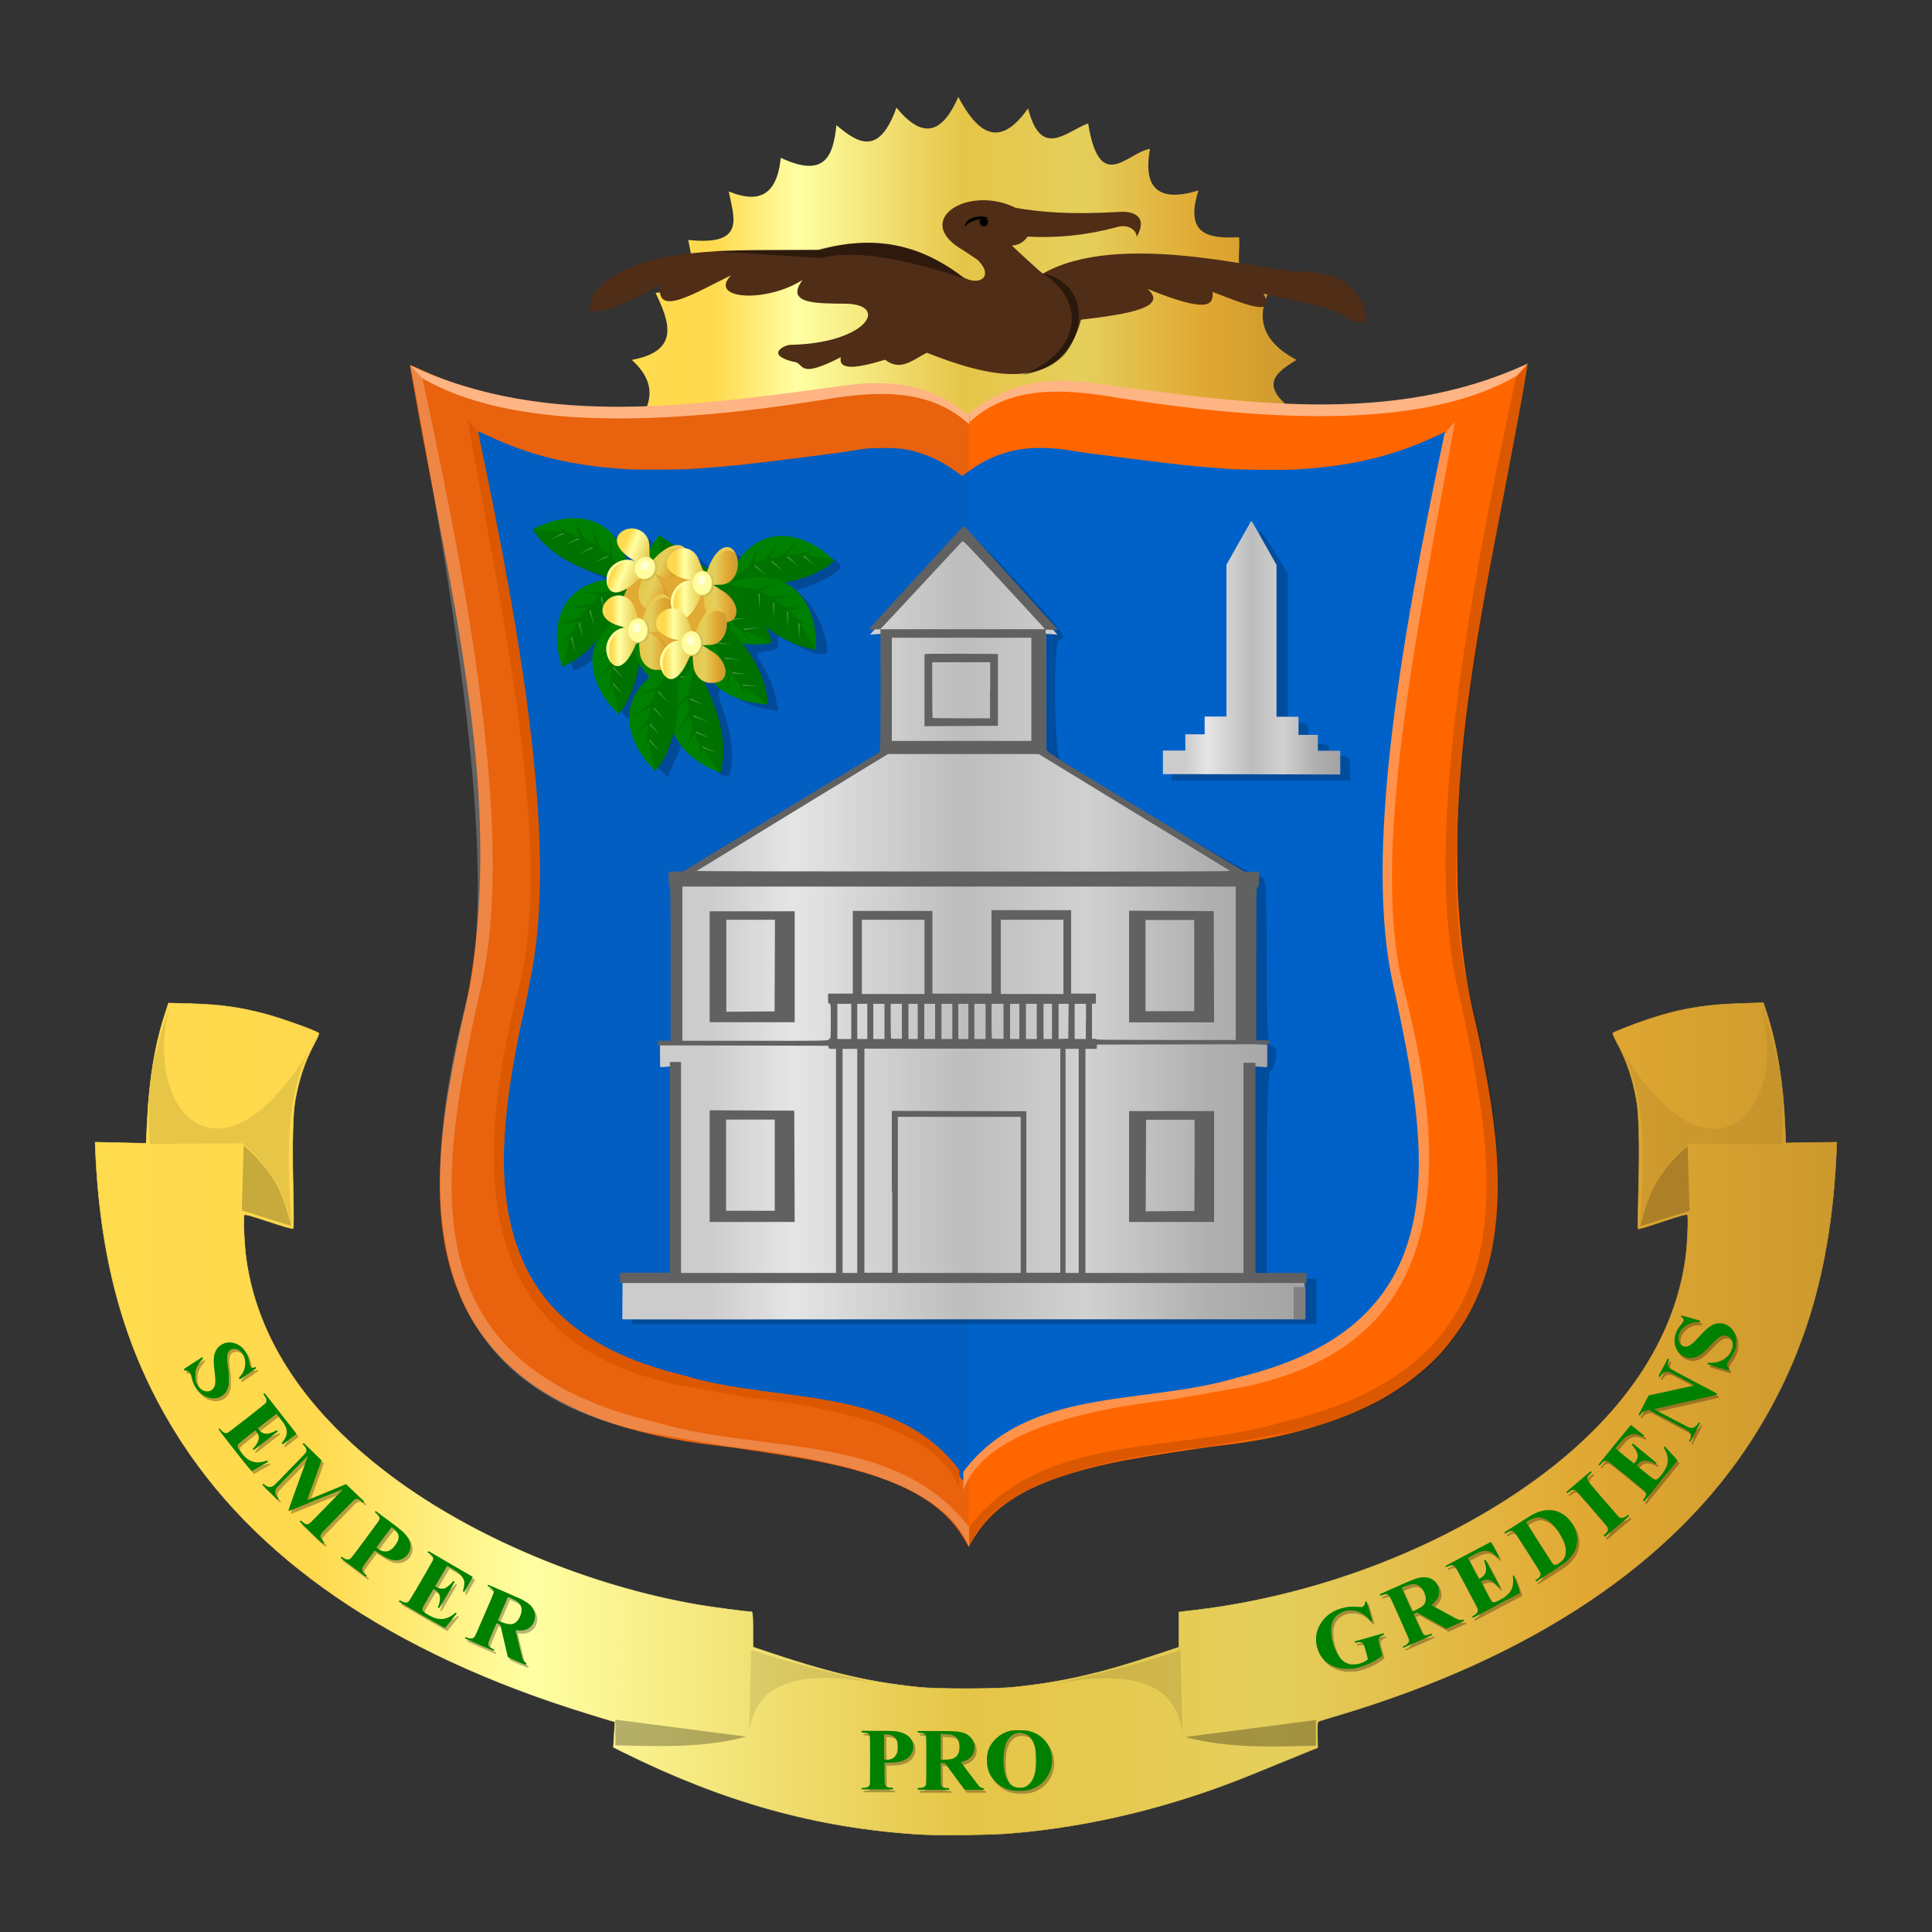 <?xml version="1.0" encoding="UTF-8"?>
<!-- Generator: Adobe Illustrator 28.0.0, SVG Export Plug-In . SVG Version: 6.00 Build 0)  -->
<svg xmlns:cc="http://creativecommons.org/ns#" xmlns:inkscape="http://www.inkscape.org/namespaces/inkscape" xmlns:sodipodi="http://sodipodi.sourceforge.net/DTD/sodipodi-0.dtd" xmlns:rdf="http://www.w3.org/1999/02/22-rdf-syntax-ns#" xmlns:dc="http://purl.org/dc/elements/1.1/" xmlns:svg="http://www.w3.org/2000/svg" xmlns="http://www.w3.org/2000/svg" xmlns:xlink="http://www.w3.org/1999/xlink" version="1.1" id="svg2816" inkscape:version="0.47 r22583" x="0px" y="0px" viewBox="0 0 1000 1000" style="enable-background:new 0 0 1000 1000;" xml:space="preserve">
<rect x="0" y="0" width="1000" height="1000" fill="#333333" stroke="none"/>
<style type="text/css">
	.st0{fill:url(#path17815_00000087370904963820699100000013171421828215711653_);stroke:#000000;stroke-opacity:0;}
	.st1{fill:#502D16;stroke:#000000;stroke-opacity:0;}
	.st2{fill-opacity:0.429;stroke:#000000;stroke-opacity:0;}
	.st3{fill-opacity:0.467;stroke:#000000;stroke-opacity:0;}
	.st4{stroke:#000000;stroke-opacity:0;}
	.st5{stroke:#000000;stroke-width:0.3;stroke-opacity:0;}
	.st6{fill:#FF6600;}
	.st7{fill:#0062C8;}
	.st8{opacity:9.920636e-02;fill:#21468B;stroke:#000000;stroke-width:1.001;stroke-opacity:0;enable-background:new    ;}
	.st9{fill-opacity:0.212;}
	.st10{fill:url(#path18567-8_00000092439073824976400590000012085446640991788433_);}
	.st11{fill:#808080;stroke:#000000;stroke-width:0.3;stroke-opacity:0;}
	.st12{fill:#616161;}
	.st13{fill:#008000;stroke:#000000;stroke-width:1.02;stroke-opacity:0;}
	.st14{fill-opacity:0.113;stroke:#000000;stroke-width:1.02;stroke-opacity:0;}
	.st15{fill:#FFFFFF;fill-opacity:0.245;stroke:#000000;stroke-width:1.02;stroke-opacity:0;}
	.st16{fill:#008000;stroke:#000000;stroke-opacity:0;}
	.st17{fill-opacity:0.113;stroke:#000000;stroke-opacity:0;}
	.st18{fill:#FFFFFF;fill-opacity:0.245;stroke:#000000;stroke-opacity:0;}
	.st19{fill:#E1AA34;stroke:#000000;stroke-opacity:0;}
	
		.st20{fill:url(#path19551-3-5-7-0_00000133500945766381291400000009142150758975169967_);stroke:url(#path19551-3-5-7-0_00000168095398354723074800000006929983263625683645_);stroke-width:9.245286e-02;}
	.st21{fill:#FFFD9E;stroke:#000000;stroke-width:0.3;stroke-opacity:0;}
	.st22{fill-opacity:8.490565e-02;stroke:#000000;stroke-width:9.245286e-02;stroke-opacity:0;}
	.st23{fill:#FFFFFF;fill-opacity:0.613;stroke:#000000;stroke-width:0.3;stroke-opacity:0;}
	.st24{fill:#E8CC52;stroke:#000000;stroke-width:9.245286e-02;stroke-opacity:0;}
	.st25{fill:#FFFD9E;stroke:#000000;stroke-width:9.245286e-02;stroke-opacity:0;}
	.st26{fill:#D39E2F;stroke:#000000;stroke-width:9.245286e-02;stroke-opacity:0;}
	
		.st27{fill:url(#path19551-7-8-5-6_00000087393048881742407580000002540740095053820854_);stroke:url(#path19551-7-8-5-6_00000039111800581696455790000001004954437981825156_);stroke-width:9.292267e-02;}
	.st28{fill-opacity:8.490565e-02;stroke:#000000;stroke-width:9.292267e-02;stroke-opacity:0;}
	.st29{fill:#E8CC52;stroke:#000000;stroke-width:9.292267e-02;stroke-opacity:0;}
	.st30{fill:#FFFD9E;stroke:#000000;stroke-width:9.292267e-02;stroke-opacity:0;}
	.st31{fill:#D39E2F;stroke:#000000;stroke-width:9.292267e-02;stroke-opacity:0;}
	
		.st32{fill:url(#path19551-7-6-4-4-1_00000157303303674179886930000007823124827997162119_);stroke:url(#path19551-7-6-4-4-1_00000142880230614552022660000015611504007826115714_);stroke-width:9.292267e-02;}
	
		.st33{fill:url(#path19551-7-3-1-0-3_00000005244234334707920630000014391614974580694188_);stroke:url(#path19551-7-3-1-0-3_00000088109759629539473030000011823832735782685842_);stroke-width:9.292267e-02;}
	.st34{fill:url(#path21933-6-9_00000001637105647930870780000012243996836679400579_);}
	.st35{fill:#FFFFFF;fill-opacity:0.231;stroke:#000000;stroke-opacity:0;}
	.st36{fill-opacity:0.141;stroke:#000000;stroke-opacity:0;}
	.st37{fill:#FF934C;stroke:#000000;stroke-width:0.892;stroke-opacity:0;}
	.st38{fill:#DB5800;stroke:#000000;stroke-width:0.892;stroke-opacity:0;}
	.st39{fill:#FFB483;stroke:#000000;stroke-opacity:0;}
	
		.st40{fill:url(#path28099_00000065054164291723116730000010100095573608613778_);stroke:url(#path28099_00000127014638552258300650000012793313800330365599_);stroke-width:0.253;}
	.st41{fill-opacity:0.288;stroke:#000000;stroke-width:1.009;stroke-opacity:0;}
	.st42{fill-opacity:0.104;stroke:#000000;stroke-width:1.009;stroke-opacity:0;}
	.st43{fill-opacity:0.212;stroke:#000000;stroke-width:1.009;stroke-opacity:0;}
	.st44{fill-opacity:6.132076e-02;stroke:#000000;stroke-width:1.009;stroke-opacity:0;}
	.st45{fill-opacity:0.278;stroke:#000000;stroke-width:1.009;stroke-opacity:0;}
	.st46{fill-opacity:9.433965e-02;stroke:#000000;stroke-width:1.009;stroke-opacity:0;}
	.st47{fill-opacity:0.222;stroke:#000000;stroke-width:1.009;stroke-opacity:0;}
	.st48{fill-opacity:0.288;}
	.st49{fill:#008000;}
</style>
<g id="layer1" transform="translate(-149.781,-264.719)" inkscape:groupmode="layer" inkscape:label="Laag 1">
	
		<linearGradient id="path17815_00000034795308778267193060000002025792451012134531_" gradientUnits="userSpaceOnUse" x1="-433.804" y1="1070.582" x2="-87.82" y2="1070.582" gradientTransform="matrix(-1 0 0 -1 387.906 1484.838)">
		<stop offset="0" style="stop-color:#CC992D"></stop>
		<stop offset="0.143" style="stop-color:#E1A832"></stop>
		<stop offset="0.321" style="stop-color:#E5CF5C"></stop>
		<stop offset="0.5" style="stop-color:#E5C547"></stop>
		<stop offset="0.75" style="stop-color:#FFFFA3"></stop>
		<stop offset="0.875" style="stop-color:#FFD94D"></stop>
		<stop offset="1" style="stop-color:#FFDB4E"></stop>
	</linearGradient>
	
		<path id="path17815" inkscape:connector-curvature="0" sodipodi:nodetypes="ccccccccccccccccccc" style="fill:url(#path17815_00000034795308778267193060000002025792451012134531_);stroke:#000000;stroke-opacity:0;" d="   M476.8,451c24.9-4.6,19.7-19.3,12.3-34.7c23.5-1.8,19.4-14.9,16.9-27.4c30.4,3.3,23.4-12,21-25.1c14.3,5.9,24.8,3.4,26.9-17.4   c23.2,10.9,27.2-1.4,28.8-16.9c11.1,9.3,22,16.3,31.1-9.1c14.8,18.2,24.5,11.5,32-5.5c10,18.9,21.3,27,36.1,5.9   c6.8,26.6,19.7,11.9,31.1,7.8c6,37.2,20.5,14.8,32,13.2c-3.7,20.5,4.5,27.8,25.1,21.5c-7.4,23.2,5.6,25,21,24.2   c1.2,10.6-5.9,26.8,19.2,21.5c-10.6,16.2-10.5,30.7,10.5,42c-9.8,6.2-19.7,12.4-2.3,25.6l-166.7,37l-170.3-32.4   C487.7,471.6,488.6,461.7,476.8,451L476.8,451z"></path>
	<path id="path18341" inkscape:connector-curvature="0" sodipodi:nodetypes="cccccccccccccccccccscscccccccc" class="st1" d="   M655.9,399.3c8.7,8.8,0.6,13.5-7.4,9c-19.8-15-42.8-23.2-74.6-14.2c-45.6,0.2-94.1-2.6-116.2,21.6c-1.6,4.7-13.9,22.3,33.9-3.6   c-3,17.9,19.3,3.3,36.5-4.8c-11.9,12.4,18.2,14.4,37.1,2.3c-9.3,12.5,7.1,12.2,22.6,12.3c22.7,0.7,10.2,20.5-28.7,21.3   c-2.8-0.2-13.7,4.9,1,8.7c6.8,0.3,1.3,9.8,24.9-2.3c-1.5,7.1,8.6,5.7,22.9,1.3c8.1,6.4,14.7-0.2,21.6-3.6   c29.8,11.7,69.2,23.3,79.8-17.1c24.9-2.9,45.5-6.5,34.3-16c32.4,13.2,34.3,8.1,33.8,1.6c15.5,5.9,33.6,13.8,26.3,0.9   c14.9,3.8,31.3,5.1,44.1,12.8c12.9,6.7,8.7-5,5.7-10.3c-6.6-10.6-15-13.7-33.9-14.1c-16-0.3-91-21.3-130.1,1.3c0,0,0.9,0,0.2,0   c-0.7,0-16.2-14.6-16.2-14.6c3.6-0.1,6.2-1.9,8.2-4.6c15.2,0.8,30.4-0.7,45.7-4.8c6.9-2.2,10.9,2,10.7,5c6.3-11.2-2.4-13.5-8.9-13   c-25.7,1.5-41.2,0.1-53.7-2.1c-24.7-12.3-54.4,6.6-26.9,22.1L655.9,399.3z"></path>
	<path id="path18343" inkscape:connector-curvature="0" sodipodi:nodetypes="ccccc" class="st2" d="M518.1,394.7l54.8-0.7   c19.1-5.1,47.2-8,75.8,14.8c-32.7-10.9-57.8-14.8-74-10.5L518.1,394.7z"></path>
	<path id="path18345" inkscape:connector-curvature="0" sodipodi:nodetypes="ccsc" class="st3" d="M689.2,406.1   c23.4,14.5,20.1,40.8-10.4,52.8c11.3-2.2,19.5-6.6,23.6-12.8C714.4,427.6,706.8,409.6,689.2,406.1z"></path>
	<path id="path18347" inkscape:connector-curvature="0" sodipodi:nodetypes="ccc" class="st4" d="M661.7,377.4   c-5.2,0.8-10.5,1.4-12.6,5C649.3,376.5,658,376.1,661.7,377.4z"></path>
	
		<path id="path18349" sodipodi:cx="246.31622" sodipodi:cy="77.016212" sodipodi:rx="1.037065" sodipodi:ry="1.0636564" sodipodi:type="arc" class="st5" d="   M661.2,379.6c0,1.3-1,2.3-2.2,2.3c-1.2,0-2.2-1-2.2-2.3c0-1.3,1-2.3,2.2-2.3C660.2,377.3,661.2,378.3,661.2,379.6z"></path>
	<path id="path18393" inkscape:connector-curvature="0" class="st6" d="M649.9,1063.1c-0.6-1.2-2.3-3.8-3.7-5.9   c-12.6-17.7-35.4-28.8-75.2-36.5c-11.1-2.2-39.9-6.6-50.4-7.8c-44.2-5-79.7-18-103-37.6c-7.1-6-12.4-11.7-17.8-19   c-5.1-6.9-8.5-12.8-11.8-20.5c-11.1-25.8-13.4-57.1-7.3-98.7c1.8-12.2,5.6-32.2,7.8-41.5c8.7-35.9,11.6-74.6,9-118.9   c-1.4-24.1-4.4-49.3-9.4-80.4c-3.2-20-6-35-13.9-76.1c-5.3-27.3-8.2-43.2-10.4-55.9c-1-5.4-1.8-10.1-1.8-10.4   c-0.1-0.4,1.2,0.1,5.6,2.1c25.4,11.8,51.5,17.9,84,19.7c7.7,0.4,32.9,0.2,40.9-0.3c9.3-0.6,17.7-1.3,25.7-2.1   c14.4-1.4,60.4-7.1,67.9-8.4c7.3-1.2,10-1.5,18.1-1.4c10.5,0,15.9,0.8,24.1,3.7c6.6,2.3,11.6,4.9,18.4,9.5l4.5,3.1l4.5-3.1   c5.1-3.5,6.8-4.5,11.4-6.7c5.5-2.6,11.9-4.6,18-5.7c8.8-1.5,21.1-1.2,32.1,0.8c5.6,1,53.2,6.9,67,8.3c8,0.8,16.4,1.5,25.7,2.1   c7.9,0.5,33.2,0.7,40.7,0.3c32.9-1.8,58.7-7.8,84.2-19.7c4.5-2.1,5.7-2.5,5.6-2.1c-0.1,0.3-0.9,5-1.8,10.4   c-2.2,12.7-5.2,28.5-10.4,55.9c-7.9,41.1-10.6,56.1-13.9,76.1c-6.1,37.5-9.1,66.4-10.1,95.9c-0.3,9.8-0.2,29.4,0.3,38   c1.4,24.2,4.3,44.7,9.4,65.4c2.2,9.3,6,29.3,7.8,41.5c3.7,24.9,4.3,45.3,1.9,64.1c-2.3,18-7.4,33.5-15.9,47.6   c-2.3,3.8-7.9,11.4-11,14.9c-8.8,9.9-20.7,19.2-33.6,26.1c-21.1,11.3-49.5,19.4-81.3,23c-10.5,1.2-39.3,5.7-50.4,7.8   c-39.9,7.8-62.6,18.8-75.2,36.5c-1.4,2-3.1,4.7-3.7,5.9c-0.6,1.2-1.2,2.2-1.3,2.2C651.1,1065.2,650.5,1064.2,649.9,1063.1   L649.9,1063.1z"></path>
	<path id="path18393-5" inkscape:connector-curvature="0" class="st7" d="M646.5,1028.8c-0.5-1.1-2-3.4-3.2-5.2   c-10.9-15.7-30.6-25.6-65.1-32.4c-9.7-1.9-34.5-5.9-43.6-7c-38.3-4.5-69-16-89.3-33.3c-6.1-5.3-10.8-10.3-15.4-16.9   c-4.4-6.2-7.3-11.4-10.2-18.2c-9.6-22.9-11.6-50.7-6.3-87.6c1.6-10.9,4.8-28.6,6.8-36.8c7.5-31.9,10.1-66.3,7.8-105.5   c-1.2-21.4-3.8-43.7-8.2-71.3c-2.8-17.8-5.2-31.1-12-67.5c-4.6-24.2-7.1-38.3-9-49.6c-0.8-4.8-1.5-9-1.6-9.3   c-0.1-0.4,1,0.1,4.9,1.9c22,10.5,44.6,15.9,72.7,17.5c6.7,0.4,28.5,0.2,35.5-0.3c8.1-0.6,15.3-1.2,22.3-1.9   c12.4-1.3,52.3-6.3,58.8-7.5c6.3-1.1,8.7-1.3,15.7-1.3c9.1,0,13.8,0.7,20.9,3.3c5.7,2,10,4.3,15.9,8.4l3.9,2.7l3.9-2.7   c4.4-3.1,5.9-4,9.9-5.9c4.7-2.3,10.3-4.1,15.6-5c7.6-1.3,18.3-1.1,27.8,0.7c4.9,0.9,46.1,6.1,58,7.4c6.9,0.7,14.2,1.3,22.3,1.9   c6.9,0.5,28.7,0.7,35.3,0.3c28.5-1.6,50.8-7,73-17.5c3.9-1.8,5-2.3,4.9-1.9c-0.1,0.3-0.8,4.4-1.6,9.3c-1.9,11.2-4.5,25.3-9,49.6   c-6.9,36.5-9.2,49.8-12,67.5c-5.3,33.3-7.9,58.9-8.8,85.1c-0.3,8.7-0.1,26.1,0.3,33.8c1.2,21.5,3.8,39.6,8.1,58   c1.9,8.2,5.2,26,6.8,36.8c3.2,22.1,3.7,40.2,1.7,56.9c-2,16-6.5,29.8-13.7,42.3c-2,3.4-6.8,10.2-9.5,13.3c-7.6,8.8-18,17-29.2,23.2   c-18.3,10-42.9,17.2-70.4,20.4c-9.1,1.1-34.1,5-43.6,7c-34.6,6.9-54.2,16.7-65.1,32.4c-1.3,1.8-2.7,4.1-3.2,5.2   c-0.5,1.1-1,1.9-1.1,1.9C647.6,1030.7,647.1,1029.8,646.5,1028.8L646.5,1028.8z"></path>
	<path id="path18353" inkscape:connector-curvature="0" sodipodi:nodetypes="ccccccc" class="st8" d="M651.2,479.9   c-15.8-11.7-34.2-21-68.9-14.1c-74.9,9.3-150.4,23.1-220.3-12.2c19.7,116.9,54.7,235.2,25.4,347.3c-14.9,74-37.8,195.1,140.1,212.7   c51.2,7.7,105.9,14.4,123.6,51.9L651.2,479.9z"></path>
	<path id="path22638" inkscape:connector-curvature="0" class="st9" d="M477.1,938.2v-11.7l12.3-0.6l12.3-0.6l0.6-53.1   c0.5-46.3,0.2-53.1-2.7-53.1c-2.2,0-3.3-2.1-3.3-6.4c0-4.4,1.1-6.4,3.3-6.4c2.9,0,3.3-5.4,3-43.4l-0.4-43.4l5.1-1.4   c2.8-0.7,27.1-14.6,53.9-30.8l48.8-29.5v-30.5c0-16.8-0.9-31.4-2-32.6c-1.2-1.3,6.6-11.4,20.7-26.7c12.5-13.6,23.4-25,24.3-25.3   c1.9-0.8,47.2,48.4,47.2,51.2c0,1.1-1,2-2.1,2c-3.3,0-2.8,59,0.5,61.8c8.7,7.2,99.2,60.6,102.7,60.6c3.9,0,4.1,2,4.1,44   c0,35.1,0.6,44,2.8,44c1.9,0,2.5,2,1.9,6.4c-0.5,3.5-1.8,6.4-2.8,6.4c-1.1,0-1.9,23.9-1.9,53.7v53.7h12.9h12.9v11.8v11.8H654.2   H477.1L477.1,938.2L477.1,938.2z M756.6,662.9c0.5-4.6,1.9-6,6.6-6.6c4.2-0.5,5.9-1.9,5.9-4.8c0-2.7,1.5-4.2,4.3-4.2   c2.9,0,4.3-1.4,4.3-4.3c0-3.3,1.4-4.3,6.4-4.3h6.4v-39.9c0-39,0.1-40.1,5.6-49.4c3.1-5.2,5.9-9.5,6.3-9.5c0.4,0,3.7,4.8,7.3,10.8   l6.6,10.8v38.6v38.6h5.4c4.3,0,5.4,1.1,5.4,5.4s1.1,5.4,5.4,5.4c3.3,0,5.4,1.2,5.4,3.2s2,3.2,5.4,3.2c4.5,0,5.4,1,5.4,6.4v6.4   h-46.3h-46.3L756.6,662.9z M490.7,662c-10.4-11.1-11.9-25.2-4.1-36.8c4.3-6.4,4.7-8.1,2.3-10.1c-2.4-2-3.4-0.8-5.2,5.8   c-1.2,4.6-3.7,10.2-5.5,12.5c-3.2,4.2-3.3,4.1-7.5-1.1c-6-7.6-9.3-18.6-7.8-26.1l1.3-6.4l-7.9,6.5c-4.4,3.6-8.6,5.8-9.5,5   c-1.6-1.7-2.5-10.4-2.1-20.6c0.3-7.4,12.7-20.7,19.3-20.7c7.8,0,4.8-3-10.4-10.2c-8.1-3.8-16.3-9.4-18.2-12.4   c-3.4-5.2-3.3-5.4,2.1-7.5c9.1-3.5,22.9-2.5,30.6,2.2c5.9,3.6,7.7,3.8,11.4,1.6c3.8-2.3,5-2,8.7,2.6c3.1,3.7,4.8,4.5,5.9,2.6   c2.3-3.7,17.1,2.7,23,9.9l4.5,5.6l1.5-4.7c2.1-6.7,9-10.1,11.5-5.6c1.7,3,2.9,2.7,10.1-2.1c5.1-3.5,11.1-5.5,15.9-5.5   c8.3,0,25,8.2,24.1,11.8c-0.6,2.5-7.4,6.6-16.2,9.7l-6.2,2.2l5.5,5.8c4.9,5.2,10.1,18.4,10.2,25.7c0,3.5-9,1.4-18.9-4.5   c-7-4.1-7.2-4.1-6.5-0.2c0.5,3.1-0.8,4.2-5.2,4.7c-7,0.8-7,0.5-1.8,9.4c2.2,3.9,4.8,10.4,5.6,14.4l1.5,7.3l-8.2-1.5   c-4.5-0.8-10.8-3.4-14-5.6c-9.4-6.7-10.8-5.1-6.2,7.2c5.2,13.7,5.9,33.8,1.1,33.8c-1.8,0-7.4-4.1-12.5-9.1l-9.4-9.1l-4.1,9.3   l-4.1,9.3L490.7,662z"></path>
	
		<linearGradient id="path18567-8_00000111874212190022507430000015197883878270400921_" gradientUnits="userSpaceOnUse" x1="-1008.784" y1="1356.026" x2="-655.244" y2="1356.026" gradientTransform="matrix(-1 0 0 -1 -183.317 2099.851)">
		<stop offset="0" style="stop-color:#A3A3A3"></stop>
		<stop offset="0.143" style="stop-color:#B0B0B0"></stop>
		<stop offset="0.321" style="stop-color:#D1D1D1"></stop>
		<stop offset="0.5" style="stop-color:#BDBDBD"></stop>
		<stop offset="0.75" style="stop-color:#E5E5E5"></stop>
		<stop offset="0.875" style="stop-color:#CCCCCC"></stop>
		<stop offset="1" style="stop-color:#CCCCCC"></stop>
	</linearGradient>
	
		<path id="path18567-8" inkscape:connector-curvature="0" style="fill:url(#path18567-8_00000111874212190022507430000015197883878270400921_);" d="   M471.9,947.6c0-0.3,0-13.3,0.1-17.6l0.1-5h13.2h13.2v-54.2v-54.2l-0.4,0c-0.2,0-1.8,0.1-3.5,0.3c-1.7,0.1-3.1,0.2-3.1,0.2   c0,0-0.1-2.7-0.1-5.9v-5.8l2.1-0.1c1.2-0.1,2.6-0.1,3.1-0.1c0.5,0,1.2,0,1.4-0.1l0.4-0.1v-43.3v-43.3h2.9h2.9l50.9-30.9l50.9-30.9   l0-31.9l0-31.9h-0.4c-0.2,0-1.5,0.1-2.9,0.2c-1.4,0.1-2.6,0.2-2.6,0.2c-0.1-0.1,48.3-53.3,48.5-53.3c0.2,0,48.6,53.2,48.5,53.3   c-0.1,0-1.2-0.1-2.6-0.2c-1.3-0.1-2.6-0.2-2.9-0.2h-0.5l0,31.9l0,31.9l50.9,30.9l50.9,30.9l2.9,0l2.9,0v43.3V805l0.4,0.1   c0.2,0,0.9,0.1,1.4,0.1c0.5,0,1.9,0,3.1,0.1l2.1,0.1v5.8c0,3.2,0,5.9-0.1,5.9c0,0-1.4,0-3.1-0.2c-1.7-0.1-3.2-0.2-3.5-0.3l-0.4,0   v54.2v54.2h13.2h13.2l0.1,5c0,2.7,0.1,7.8,0.1,11.3l0,6.3l-176.8,0C551.5,947.7,471.9,947.7,471.9,947.6L471.9,947.6z"></path>
	<rect id="rect19001-4" x="819.4" y="930.9" class="st11" width="6.1" height="16.7"></rect>
	<path id="path19150-0" inkscape:connector-curvature="0" class="st12" d="M470.7,926.1v-2.6h12.9h12.9V869v-54.6h2.9h2.9V869v54.6   h40.1h40.1v-58v-58h-1.9c-1.7,0-1.9-0.1-2-0.8l-0.1-0.8l-44.1-0.1l-44.1-0.1v-1.2v-1.2h3.3h3.3v-39.9c0-35.2-0.1-39.9-0.5-39.9   c-0.4,0-0.5-0.7-0.5-3.9v-3.9l3.7,0l3.7,0l50.9-30.9l50.9-30.9l0.3-4.3c0.1-2.3,0.2-16.6,0.2-31.8l-0.1-27.5l-3.1,0.1   c-3,0.1-3.1,0.1-2.6-0.5c0.4-0.5,38.3-41.8,47-51.2c1.6-1.7,1.9-1.9,2.3-1.5c2.7,2.9,47.9,52.9,48.1,53.2c0.1,0.2-0.9,0.3-3,0.2   l-3.2-0.1l0.1,31l0.1,31l1.3,1.4c0.9,1,15,9.7,50,30.9c26.8,16.2,49.3,29.8,50.1,30.3c1.2,0.7,1.8,0.8,5.1,0.8l3.7,0v3.9   c0,3.6-0.1,3.9-0.7,4.1c-0.7,0.2-0.7,0.5-0.7,39.7v39.5h3.4h3.4v1v1l-44.6,0.1l-44.6,0.1l-0.1,1.1l-0.1,1.1h-2.9h-2.9v58v58h40.9   h40.9v-54.4v-54.4h3.1h3.1v54.4v54.4h13.2h13.2v2.6v2.6H648.4H470.7V926.1L470.7,926.1z M593.5,865.6v-58h-3.8h-3.8v58v58h3.8h3.8   V865.6z M611.4,881.6v-41.9l34.8,0.1l34.8,0.1l0,41.8l0,41.8h8.8h8.8v-58v-58h-50.7h-50.7v58v58h7.2h7.2V881.6z M678.1,883.2v-40.4   h-31.8h-31.8v40.4v40.4h31.8h31.8V883.2z M708.1,865.6v-58h-3.4h-3.4v58v58h3.4h3.4V865.6z M578.6,802.9c0.1-0.3,0.4-0.5,0.7-0.5   c0.4,0,0.5-1.5,0.5-9.1c0-8.8,0-9.1-0.7-9.1c-0.6,0-0.7-0.2-0.7-2.6v-2.6h6.4h6.4v-21.4v-21.4h20.6h20.6v21.4v21.4h15.3H663v-21.6   v-21.6h20.6h20.6v21.6v21.6h6.4h6.4v2.6v2.6h-1h-1v9.1v9.1h1.2c0.7,0,1.2,0.2,1.2,0.3c0,0.2,12.2,0.3,36,0.3h36v-39.7v-39.7H646.1   H503v39.9v39.9h37.7C573.9,803.5,578.4,803.4,578.6,802.9L578.6,802.9z M517.1,765.1v-28.7h22h22v28.7v28.7h-22h-22V765.1z    M550.8,764.5l0.1-23.7h-12.6h-12.6v23.8v23.8l12.5-0.1l12.5-0.1L550.8,764.5L550.8,764.5z M734.2,765v-28.9l21.9,0.1l21.9,0.1   l0.1,28.8l0.1,28.8h-22h-22L734.2,765L734.2,765z M767.9,764.5v-23.6h-12.6h-12.6v23.6v23.6h12.6h12.6V764.5z M590.4,793.4v-9.1   h-3.6h-3.6v9.1v9.1h3.6h3.6V793.4z M598.7,793.4v-9.1h-2.6h-2.6v9.1v9.1h2.6h2.6V793.4z M607.6,793.4v-9.1h-2.9h-2.9v9.1v9.1h2.9   h2.9V793.4z M616.6,793.4v-9.1h-2.9h-2.9v8.8c0,4.9,0.1,8.9,0.2,9.1c0.1,0.1,1.4,0.2,2.9,0.2h2.7L616.6,793.4L616.6,793.4z    M624.8,793.4v-9.1h-2.4H620v9.1v9.1h2.4h2.4V793.4z M633.8,793.4v-9.1H631h-2.8v9.1v9.1h2.8h2.8V793.4z M642.7,793.4v-9.1h-2.8   h-2.8v9.1v9.1h2.8h2.8V793.4z M651,793.4v-9.1h-2.6h-2.6v9.1v9.1h2.6h2.6V793.4z M659.9,793.4v-9.1H657h-2.9v9.1v9.1h2.9h2.9V793.4   z M669.2,793.4v-9.1h-3.1H663v8.8c0,4.9,0.1,8.9,0.2,9.1c0.1,0.1,1.5,0.2,3.1,0.2h2.9L669.2,793.4L669.2,793.4z M677.4,793.4v-9.1   H675h-2.4v9.1v9.1h2.4h2.4V793.4z M686.4,793.4v-9.1h-2.8h-2.8v9.1v9.1h2.8h2.8V793.4z M694.3,793.4v-9.1h-2.2h-2.2v9.1v9.1h2.2   h2.2V793.4z M702.8,793.3l0.1-9h-2.6h-2.6v9.1v9.1l2.5-0.1l2.5-0.1L702.8,793.3L702.8,793.3z M711.9,793.4v-9.1h-2.9H706v9.1v9.1   h2.9h2.9V793.4z M628.3,760v-19.2h-16.2h-16.2V760v19.2h16.2h16.2V760z M700.2,760v-19.2H684h-16.2V760v19.2H684h16.2V760z    M786.3,715.4c-0.4-0.3-22.8-14-49.8-30.4l-49.1-30h-39h-39l-49.3,30.1c-27.1,16.6-49.5,30.3-49.7,30.4   c-0.2,0.2,56.3,0.3,138.1,0.3C764.5,715.9,786.9,715.8,786.3,715.4L786.3,715.4z M683.6,621.5v-26.7h-36.1h-36.1v26.7v26.7h36.1   h36.1V621.5z M628.3,622v-18.6l0.8-0.2c0.4-0.1,9-0.1,19-0.1l18.2,0.1v18.6v18.6l-19,0.1l-19,0.1V622z M662.3,622v-14.5h-15h-15   v14.3c0,7.9,0.1,14.4,0.2,14.5c0.1,0.1,6.9,0.2,15,0.2h14.7V622z M689.5,589c-0.6-0.7-10.1-11-21.1-22.9   c-17.3-18.7-20-21.6-20.5-21.2c-0.3,0.2-9.1,9.7-19.6,21c-10.5,11.3-19.9,21.4-21,22.5l-1.9,2H648h42.6L689.5,589L689.5,589z    M517.1,868.3v-28.9l21.9,0.1l21.9,0.1l0.1,28.8l0.1,28.8h-22h-22L517.1,868.3L517.1,868.3z M550.8,867.8v-23.6h-12.6h-12.6v23.6   v23.6h12.6h12.6V867.8z M734.2,868.5v-28.7h22h22v28.7v28.7h-22h-22V868.5z M768.1,867.9v-23.6h-12.6H743l-0.1,23.7l-0.1,23.7   l12.6-0.1l12.6-0.1L768.1,867.9L768.1,867.9z"></path>
	<path id="path19152-8-7-9-6-9" inkscape:connector-curvature="0" sodipodi:nodetypes="ccc" class="st13" d="M490.9,541.7   c23.6,15.1,34.8,29,34.8,41.9C496.3,582.1,469.8,568.2,490.9,541.7z"></path>
	<path id="path19154-8-40-7-1-4" inkscape:connector-curvature="0" sodipodi:nodetypes="ccccccccccccccc" class="st14" d="   M490.6,541.9l1.7,12.6l-6.3,8.7l6.8-6.4l2.8,4.7l-3.5,10.1l5-8.1l3.6,4.6l-0.3,8.6l2.6-6.8l5.1,4.6l3.6,5.7l-1.4-4.6l15.6,8.1   C525.9,568.3,511.7,554.7,490.6,541.9L490.6,541.9z"></path>
	<path id="path19156-56-6-0-6-6-4" inkscape:connector-curvature="0" class="st15" d="M504,569.9l9.7,0.6l-10.4-1.3L504,569.9z"></path>
	<path id="path19156-0-0-1-1-6-3" inkscape:connector-curvature="0" class="st15" d="M510.6,575.3l9.7,0.6l-10.4-1.3L510.6,575.3z"></path>
	<path id="path19152-8-2-2-7-7-5" inkscape:connector-curvature="0" sodipodi:nodetypes="ccc" class="st16" d="M509.9,555.4   c22.7,12.9,35.5,27,39.5,42.1C526.3,601.5,501.7,590.6,509.9,555.4z"></path>
	<path id="path19154-8-4-9-6-0-8" inkscape:connector-curvature="0" sodipodi:nodetypes="ccccccccccccccc" class="st17" d="   M509.7,555.7l5.1,14.4l-2.2,11.5l3.3-8.9l3.6,4.9l0.3,12.5l1.4-10.5l4.1,4.7l2.3,10.1l0-8.4l5.3,4.4l4.5,6l-2.5-5.1l14.5,6.3   C544.9,579.6,529.8,566.4,509.7,555.7L509.7,555.7z"></path>
	<path id="path19156-1-9-3-2-4-4" inkscape:connector-curvature="0" class="st18" d="M517.3,572.3l7.7-1.2l-8.4,0.5L517.3,572.3z"></path>
	<path id="path19156-5-8-0-8-5-9-1" inkscape:connector-curvature="0" class="st18" d="M523.1,579.1l7.7-1.2l-8.4,0.5L523.1,579.1z"></path>
	<path id="path19156-56-6-2-5-3-8-0" inkscape:connector-curvature="0" class="st18" d="M528.5,585.8l7.7-1.2l-8.4,0.5L528.5,585.8z   "></path>
	<path id="path19156-0-0-2-1-4-9-3" inkscape:connector-curvature="0" class="st18" d="M535.2,590.8l7.7-1.2l-8.4,0.5L535.2,590.8z"></path>
	<path id="path19152-8-7-0-4-3" inkscape:connector-curvature="0" sodipodi:nodetypes="ccc" class="st16" d="M480.5,577.6   c3.1,26-0.7,44.6-10.5,56.8C453.1,618.2,447.3,591.9,480.5,577.6z"></path>
	<path id="path19154-8-40-75-9-4" inkscape:connector-curvature="0" sodipodi:nodetypes="ccccccccccccccc" class="st17" d="   M480.2,577.6l-8.6,12.6l-10.5,5l9.1-2.6l-1.8,5.8l-9.9,7.7l9.3-5.1l-1.3,6.1l-6.8,7.9l6.8-5l-0.4,6.8l-2.2,7.2l2.7-5l3.5,15.4   C481.8,620.1,483.5,600.2,480.2,577.6L480.2,577.6z"></path>
	<path id="path19156-1-7-5-8-0" inkscape:connector-curvature="0" class="st18" d="M471.3,593.6l5.5,5.5l-5.4-6.5L471.3,593.6z"></path>
	<path id="path19156-5-8-6-3-7-6" inkscape:connector-curvature="0" class="st18" d="M469.3,602.4l5.5,5.5l-5.4-6.5L469.3,602.4z"></path>
	<path id="path19156-56-6-0-1-5-7" inkscape:connector-curvature="0" class="st18" d="M467.1,610.6l5.5,5.5l-5.4-6.5L467.1,610.6z"></path>
	<path id="path19156-0-0-1-8-6-5" inkscape:connector-curvature="0" class="st18" d="M467,619l5.5,5.5l-5.4-6.5L467,619z"></path>
	<path id="path19152-8-2-2-8-4-5" inkscape:connector-curvature="0" sodipodi:nodetypes="ccc" class="st16" d="M480.6,577.7   c21.3,15.1,32.7,30.4,35.2,45.8C492.3,625.2,468.9,612,480.6,577.7z"></path>
	<path id="path19154-8-4-9-8-8-6" inkscape:connector-curvature="0" sodipodi:nodetypes="ccccccccccccccc" class="st17" d="   M480.3,578l3.6,14.8l-3.3,11.2l4.1-8.5l3.1,5.2l-0.9,12.5l2.4-10.3l3.7,5.1l1.3,10.3l0.8-8.4l4.8,4.9l3.9,6.4l-1.9-5.4l13.8,7.7   C513,605.2,499.3,590.6,480.3,578L480.3,578z"></path>
	<path id="path19156-1-9-3-0-6-0" inkscape:connector-curvature="0" class="st18" d="M486.3,595.3l7.8-0.4l-8.4-0.3L486.3,595.3z"></path>
	<path id="path19156-5-8-0-8-1-8-9" inkscape:connector-curvature="0" class="st18" d="M491.4,602.6l7.8-0.4l-8.4-0.3L491.4,602.6z"></path>
	<path id="path19156-56-6-2-5-7-7-8" inkscape:connector-curvature="0" class="st18" d="M496.1,609.7l7.8-0.4l-8.4-0.3L496.1,609.7z   "></path>
	<path id="path19156-0-0-2-1-5-8-3" inkscape:connector-curvature="0" class="st18" d="M502.3,615.5l7.8-0.4l-8.4-0.3L502.3,615.5z"></path>
	<path id="path20134-0-5" inkscape:connector-curvature="0" sodipodi:nodetypes="cccccccccccccc" class="st19" d="M494.7,556.9   l15-2.9l5.4,8l4.4,7.3c0,0-1.2,15-1.2,16.4c0,1.4,3.3,9.8,3.3,9.8l-7.2,5.2l-19.2,7.9l-18-14.6l0.5-0.6L460.9,581l5.6-12l14-9.1   L494.7,556.9z"></path>
	<path id="path19152-22-9-7" inkscape:connector-curvature="0" sodipodi:nodetypes="ccc" class="st16" d="M476.3,564.4   c-9.2,24.5-21.2,39.3-35.5,45.5C433.2,587.7,440.2,561.7,476.3,564.4z"></path>
	<path id="path19154-1-5-9" inkscape:connector-curvature="0" sodipodi:nodetypes="ccccccccccccccc" class="st17" d="M476,564.2   l-13.4,7.2l-11.7-0.4l9.3,1.9l-4.3,4.3l-12.3,2.3l10.6-0.3l-4,4.8l-9.7,3.9l8.3-1.3l-3.5,5.9l-5.2,5.4l4.7-3.2l-4,15.3   C457.8,602.7,468.5,585.8,476,564.2z"></path>
	<path id="path19156-4-6-0" inkscape:connector-curvature="0" class="st18" d="M460.7,574.4l2.4,7.4l-1.8-8.3L460.7,574.4z"></path>
	<path id="path19156-5-3-9-4" inkscape:connector-curvature="0" class="st18" d="M454.9,581.1l2.4,7.4l-1.8-8.3L454.9,581.1z"></path>
	<path id="path19156-56-26-0-8" inkscape:connector-curvature="0" class="st18" d="M449.2,587.5l2.4,7.4l-1.8-8.3L449.2,587.5z"></path>
	<path id="path19156-0-05-0-7" inkscape:connector-curvature="0" class="st18" d="M445.2,594.9l2.4,7.4l-1.8-8.3L445.2,594.9z"></path>
	<path id="path19152-9-4-1-4" inkscape:connector-curvature="0" sodipodi:nodetypes="ccc" class="st16" d="M476.2,566.2   c-25.7-5.1-42.3-14.3-50.8-27.4C446,527.6,472.8,530.1,476.2,566.2z"></path>
	<path id="path19154-0-9-3-0" inkscape:connector-curvature="0" sodipodi:nodetypes="ccccccccccccccc" class="st17" d="M476.3,565.9   l-9.4-12l-1.5-11.6l-0.3,9.4l-4.9-3.5l-4.3-11.8l2,10.4l-5.4-3.2l-5.4-8.9l2.7,8l-6.4-2.5l-6.2-4.3l4,4.1l-15.8-1.4   C435.4,554.3,453.8,562.1,476.3,565.9L476.3,565.9z"></path>
	<path id="path19156-53-6-5-2" inkscape:connector-curvature="0" class="st18" d="M463.8,552.5l-6.9,3.6l7.8-3.2L463.8,552.5z"></path>
	<path id="path19156-5-9-0-5-3" inkscape:connector-curvature="0" class="st18" d="M456.1,547.9l-6.9,3.6l7.8-3.2L456.1,547.9z"></path>
	<path id="path19156-56-1-8-8-5" inkscape:connector-curvature="0" class="st18" d="M448.9,543.3l-6.9,3.6l7.8-3.2L448.9,543.3z"></path>
	<path id="path19156-0-2-2-0-4" inkscape:connector-curvature="0" class="st18" d="M441,540.6l-6.9,3.6l7.8-3.2L441,540.6z"></path>
	<path id="path19152-8-7-1-1" inkscape:connector-curvature="0" sodipodi:nodetypes="ccc" class="st16" d="M525.3,567.1   c26,2.3,44.6-2,56.4-12.1C565,538.5,538.6,533.4,525.3,567.1z"></path>
	<path id="path19154-8-40-77-6" inkscape:connector-curvature="0" sodipodi:nodetypes="ccccccccccccccc" class="st17" d="   M525.3,566.7l12.4-8.9l4.7-10.7l-2.3,9.2l5.7-2l7.4-10.1l-4.9,9.4l6.1-1.5l7.7-7l-4.8,6.9l6.8-0.6l7.1-2.4l-4.9,2.8l15.5,3   C567.8,567.1,547.9,569.3,525.3,566.7z"></path>
	<path id="path19156-1-7-4-6" inkscape:connector-curvature="0" class="st18" d="M541,557.4l5.6,5.4l-6.6-5.2L541,557.4z"></path>
	<path id="path19156-5-8-6-6-4" inkscape:connector-curvature="0" class="st18" d="M549.6,555.1l5.6,5.4l-6.6-5.2L549.6,555.1z"></path>
	<path id="path19156-56-6-0-7-5" inkscape:connector-curvature="0" class="st18" d="M557.8,552.7l5.6,5.4l-6.6-5.2L557.8,552.7z"></path>
	<path id="path19156-0-0-1-0-2" inkscape:connector-curvature="0" class="st18" d="M566.2,552.3l5.6,5.4l-6.6-5.2L566.2,552.3z"></path>
	<path id="path19152-8-2-2-74-9" inkscape:connector-curvature="0" sodipodi:nodetypes="ccc" class="st16" d="M525.3,567.1   c15.7,20.9,31.3,31.8,46.8,33.8C573.2,577.5,559.3,554.4,525.3,567.1z"></path>
	<path id="path19154-8-4-9-1-1" inkscape:connector-curvature="0" sodipodi:nodetypes="ccccccccccccccc" class="st17" d="   M525.6,566.8l14.9,3.2l11.1-3.6l-8.4,4.4l5.3,2.9l12.5-1.3l-10.3,2.7l5.2,3.5l10.4,1l-8.4,1l5,4.7l6.5,3.7l-5.4-1.8l8.1,13.6   C553.8,598.7,538.8,585.5,525.6,566.8L525.6,566.8z"></path>
	<path id="path19156-1-9-3-21-2" inkscape:connector-curvature="0" class="st18" d="M543.1,572.3l-0.2,7.8l-0.6-8.4L543.1,572.3z"></path>
	<path id="path19156-5-8-0-8-8-4" inkscape:connector-curvature="0" class="st18" d="M550.6,577.2l-0.2,7.8l-0.6-8.4L550.6,577.2z"></path>
	<path id="path19156-56-6-2-5-35-9" inkscape:connector-curvature="0" class="st18" d="M557.8,581.7l-0.2,7.8L557,581L557.8,581.7z"></path>
	<path id="path19156-0-0-2-1-7-9" inkscape:connector-curvature="0" class="st18" d="M563.7,587.7l-0.2,7.8l-0.6-8.4L563.7,587.7z"></path>
	<path id="path19152-8-1-5-1-3" inkscape:connector-curvature="0" sodipodi:nodetypes="ccc" class="st16" d="M517.2,579.9   c19.6,17.3,29.2,33.7,30,49.3C523.7,628.4,501.8,612.6,517.2,579.9z"></path>
	<path id="path19154-8-5-6-4-7" inkscape:connector-curvature="0" sodipodi:nodetypes="ccccccccccccccc" class="st17" d="   M516.9,580.1l2,15.1l-4.5,10.8l5-8l2.5,5.5l-2.3,12.3l3.5-10l3.1,5.5l0.2,10.4l1.7-8.3l4.3,5.4l3.2,6.8l-1.3-5.5l12.9,9.2   C546.4,610.7,534.4,594.8,516.9,580.1L516.9,580.1z"></path>
	<path id="path19156-1-4-6-7-6" inkscape:connector-curvature="0" class="st18" d="M520.9,597.9l7.8,0.4l-8.4-1.2L520.9,597.9z"></path>
	<path id="path19156-5-8-4-8-6-5" inkscape:connector-curvature="0" class="st18" d="M525.2,605.8l7.8,0.4l-8.4-1.2L525.2,605.8z"></path>
	<path id="path19156-56-6-4-8-8-8" inkscape:connector-curvature="0" class="st18" d="M529.1,613.4l7.8,0.4l-8.4-1.2L529.1,613.4z"></path>
	<path id="path19156-0-0-25-9-2-7" inkscape:connector-curvature="0" class="st18" d="M534.6,619.7l7.8,0.4l-8.4-1.2L534.6,619.7z"></path>
	<path id="path19152-8-1-0-8-3-8" inkscape:connector-curvature="0" sodipodi:nodetypes="ccc" class="st16" d="M509.1,608.6   c13.4,22.5,17.6,41,13.6,56.1C500.6,656.8,484.6,635.2,509.1,608.6z"></path>
	<path id="path19154-8-5-4-7-0-9" inkscape:connector-curvature="0" sodipodi:nodetypes="ccccccccccccccc" class="st17" d="   M508.8,608.7l-2.7,15l-7.6,8.9l7.2-6.1l0.7,6l-5.9,11.1l6.4-8.5l1.3,6.2l-3,10l4.1-7.3l2.5,6.4l0.9,7.4l0.4-5.7l9.5,12.7   C527.6,646.9,521,628,508.8,608.7L508.8,608.7z"></path>
	<path id="path19156-1-4-2-0-2-7" inkscape:connector-curvature="0" class="st18" d="M507.2,627l7.3,2.7l-7.6-3.7L507.2,627z"></path>
	<path id="path19156-5-8-4-1-7-7-7" inkscape:connector-curvature="0" class="st18" d="M508.9,635.7l7.3,2.7l-7.6-3.7L508.9,635.7z"></path>
	<path id="path19156-56-6-4-2-9-8-1" inkscape:connector-curvature="0" class="st18" d="M510.3,644.2l7.3,2.7l-7.6-3.7L510.3,644.2z   "></path>
	<path id="path19156-0-0-25-7-1-8-6" inkscape:connector-curvature="0" class="st18" d="M513.6,651.9l7.3,2.7l-7.6-3.7L513.6,651.9z   "></path>
	<path id="path19152-8-1-7-5-5-5" inkscape:connector-curvature="0" sodipodi:nodetypes="ccc" class="st16" d="M499.7,607.1   c3,26-0.8,44.6-10.7,56.7C472.1,647.6,466.4,621.3,499.7,607.1z"></path>
	<path id="path19154-8-5-9-8-9-0" inkscape:connector-curvature="0" sodipodi:nodetypes="ccccccccccccccc" class="st17" d="   M499.3,607.1l-8.6,12.6l-10.6,5l9.1-2.6l-1.9,5.8l-9.9,7.7l9.3-5.1l-1.4,6.1l-6.8,7.9l6.8-5l-0.4,6.8l-2.2,7.2l2.7-5l3.4,15.4   C500.8,649.6,502.5,629.7,499.3,607.1L499.3,607.1z"></path>
	<path id="path19156-1-4-5-6-7-1" inkscape:connector-curvature="0" class="st18" d="M490.4,623.1l5.5,5.5l-5.4-6.5L490.4,623.1z"></path>
	<path id="path19156-5-8-4-5-3-1-3" inkscape:connector-curvature="0" class="st18" d="M488.3,631.8l5.5,5.5l-5.4-6.5L488.3,631.8z"></path>
	<path id="path19156-56-6-4-4-9-3-2" inkscape:connector-curvature="0" class="st18" d="M486.2,640.1l5.5,5.5l-5.4-6.5L486.2,640.1z   "></path>
	<path id="path19156-0-0-25-0-4-4-6" inkscape:connector-curvature="0" class="st18" d="M486,648.5l5.5,5.5l-5.4-6.5L486,648.5z"></path>
	
		<linearGradient id="path19551-3-5-7-0_00000111893938410229086650000010130144521974338946_" gradientUnits="userSpaceOnUse" x1="-3795.393" y1="2126.174" x2="-3358.802" y2="2126.174" gradientTransform="matrix(-8.136978e-02 -3.242554e-02 3.612380e-02 -9.065034e-02 115.298 636.498)">
		<stop offset="0" style="stop-color:#CC992D"></stop>
		<stop offset="0.143" style="stop-color:#E1A832"></stop>
		<stop offset="0.321" style="stop-color:#E5CF5C"></stop>
		<stop offset="0.5" style="stop-color:#E5C547"></stop>
		<stop offset="0.75" style="stop-color:#FFFFA3"></stop>
		<stop offset="0.875" style="stop-color:#FFD94D"></stop>
		<stop offset="1" style="stop-color:#FFDB4E"></stop>
	</linearGradient>
	
		<linearGradient id="path19551-3-5-7-0_00000005236987297898090440000003666807109378424497_" gradientUnits="userSpaceOnUse" x1="-3794.366" y1="2126.174" x2="-3359.829" y2="2126.174" gradientTransform="matrix(-8.136978e-02 -3.242554e-02 3.612380e-02 -9.065034e-02 115.298 636.498)">
		<stop offset="0" style="stop-color:#CC992D"></stop>
		<stop offset="0.143" style="stop-color:#E1A832"></stop>
		<stop offset="0.321" style="stop-color:#E5CF5C"></stop>
		<stop offset="0.5" style="stop-color:#E5C547"></stop>
		<stop offset="0.75" style="stop-color:#FFFFA3"></stop>
		<stop offset="0.875" style="stop-color:#FFD94D"></stop>
		<stop offset="1" style="stop-color:#FFDB4E"></stop>
	</linearGradient>
	
		<path id="path19551-3-5-7-0" inkscape:connector-curvature="0" style="fill:url(#path19551-3-5-7-0_00000111893938410229086650000010130144521974338946_);stroke:url(#path19551-3-5-7-0_00000005236987297898090440000003666807109378424497_);stroke-width:9.245286e-02;" d="   M484.1,579.6c-1.9-1.4-3.4-3.7-3.7-6.1c-0.3-2-0.1-3.3,0.8-6.1c0.5-1.4,0.8-2.6,0.8-2.7c0,0-0.4-0.1-0.8-0.2   c-0.7-0.2-0.8-0.1-2.2,1.1c-4.5,4.2-8.7,6.2-11.5,5.6c-3.3-0.7-4.5-5.3-2.7-9.8c1.6-3.9,4.5-6.3,8.2-6.7c1.4-0.2,2-0.1,3.6,0.3   c1.1,0.3,1.9,0.4,1.8,0.3c0-0.1-0.8-0.7-1.8-1.3c-4.6-2.9-7.3-6.3-7.5-9.3c-0.1-2.2,1.3-4.3,3.7-5.5c4.1-2,9.3-0.6,11.7,3.3   c1.2,1.9,1.4,3.3,1.4,7.1c0,2.2,0.1,3.5,0.3,3.6c0.1,0.1,0.5,0.4,0.8,0.8l0.6,0.7l2.3-1.9c2.3-1.9,4-3.1,5.9-4.1   c2.6-1.4,5.7-1.8,7.2-0.9c3.4,1.9,3.4,8,0,12.2c-2.7,3.4-6.9,4.6-10.7,3.1c-0.9-0.3-2.1-0.8-2.7-0.9l-1.1-0.3l1.8,2.2   c2.4,3,3.7,5.2,4.6,7.5c1.7,4.4,0.8,7.7-2.4,9.1C489.9,581.9,486.6,581.4,484.1,579.6L484.1,579.6z"></path>
	
		<path id="path19569-1-3-1-5" sodipodi:cx="782.5" sodipodi:cy="-141.25" sodipodi:rx="28" sodipodi:ry="28.25" sodipodi:type="arc" class="st21" d="   M488.6,560.7c-1.2,3-4.4,4.6-7.1,3.5c-2.7-1.1-3.9-4.4-2.7-7.4s4.4-4.6,7.1-3.5C488.6,554.4,489.8,557.7,488.6,560.7z"></path>
	<path id="path19571-0-8-3-7" inkscape:connector-curvature="0" sodipodi:nodetypes="ccc" class="st22" d="M488,554.4   c5.4,5.7-2.3,14.8-8,9.1C484.1,566.4,490.8,562,488,554.4z"></path>
	
		<path id="path19573-8-2-7-4" sodipodi:cx="782.375" sodipodi:cy="-144" sodipodi:rx="11.125" sodipodi:ry="11" sodipodi:type="arc" class="st23" d="   M485.6,558.2c-0.5,1.2-1.7,1.8-2.8,1.4c-1.1-0.4-1.6-1.7-1.1-2.9c0.5-1.2,1.7-1.8,2.8-1.4C485.6,555.7,486.1,557,485.6,558.2z"></path>
	<path id="path19715-1-3-1-4" inkscape:connector-curvature="0" sodipodi:nodetypes="ccc" class="st24" d="M488.1,554.3   c12.2-8.3,15.1-5.9,17.4-2.8C504.4,544.1,495.5,545.8,488.1,554.3z"></path>
	<path id="path19717-0-9-2-9" inkscape:connector-curvature="0" sodipodi:nodetypes="ccc" class="st25" d="M479,555.5   c-5.8-3.3-18.2,1.6-14.6,13C464.2,556.8,473.8,553.9,479,555.5z"></path>
	<path id="path19719-9-4-7-0" inkscape:connector-curvature="0" sodipodi:nodetypes="ccc" class="st26" d="M491.6,565.6   c9.1,13.8-2.5,17.5-6.8,14.4C497.6,587.1,498.8,572.1,491.6,565.6z"></path>
	
		<linearGradient id="path19551-7-8-5-6_00000088127681152851989650000007961492639953439637_" gradientUnits="userSpaceOnUse" x1="-3994.082" y1="491.152" x2="-3557.492" y2="491.152" gradientTransform="matrix(-8.414609e-02 0 0 -0.103 162.146 642.517)">
		<stop offset="0" style="stop-color:#CC992D"></stop>
		<stop offset="0.143" style="stop-color:#E1A832"></stop>
		<stop offset="0.321" style="stop-color:#E5CF5C"></stop>
		<stop offset="0.5" style="stop-color:#E5C547"></stop>
		<stop offset="0.75" style="stop-color:#FFFFA3"></stop>
		<stop offset="0.875" style="stop-color:#FFD94D"></stop>
		<stop offset="1" style="stop-color:#FFDB4E"></stop>
	</linearGradient>
	
		<linearGradient id="path19551-7-8-5-6_00000019647359201138708740000012587293707378682769_" gradientUnits="userSpaceOnUse" x1="-3993.054" y1="491.152" x2="-3558.518" y2="491.152" gradientTransform="matrix(-8.414609e-02 0 0 -0.103 162.146 642.517)">
		<stop offset="0" style="stop-color:#CC992D"></stop>
		<stop offset="0.143" style="stop-color:#E1A832"></stop>
		<stop offset="0.321" style="stop-color:#E5CF5C"></stop>
		<stop offset="0.5" style="stop-color:#E5C547"></stop>
		<stop offset="0.75" style="stop-color:#FFFFA3"></stop>
		<stop offset="0.875" style="stop-color:#FFD94D"></stop>
		<stop offset="1" style="stop-color:#FFDB4E"></stop>
	</linearGradient>
	
		<path id="path19551-7-8-5-6" inkscape:connector-curvature="0" style="fill:url(#path19551-7-8-5-6_00000088127681152851989650000007961492639953439637_);stroke:url(#path19551-7-8-5-6_00000019647359201138708740000012587293707378682769_);stroke-width:9.292267e-02;" d="   M487.8,611.2c-2.2-0.6-4.3-2.3-5.5-4.5c-1-1.8-1.3-3.2-1.5-6.3c-0.1-1.6-0.2-2.9-0.2-2.9c0,0-0.4,0-0.8,0.1   c-0.7,0.1-0.8,0.2-1.5,1.9c-2.6,5.9-5.5,9.4-8.3,9.9c-3.2,0.6-5.9-3.4-5.9-8.6c0-4.4,1.8-7.9,4.9-9.7c1.2-0.7,1.7-0.9,3.3-1.1   c1-0.1,1.8-0.3,1.8-0.4c-0.1-0.1-1-0.3-2-0.5c-5.1-1.1-8.7-3.3-10-6.2c-0.9-2.1-0.4-4.7,1.4-6.8c2.9-3.6,8.1-4.2,11.6-1.3   c1.7,1.4,2.5,2.7,3.8,6.4c0.8,2.2,1.3,3.4,1.5,3.4c0.1,0,0.6,0.2,1,0.4l0.8,0.4l1.4-2.7c1.4-2.8,2.5-4.5,3.8-6.3   c1.8-2.4,4.4-3.9,6.1-3.7c3.7,0.5,5.8,6.5,4.3,11.9c-1.2,4.4-4.5,7.2-8.5,7.2c-0.9,0-2.1,0.1-2.7,0.1l-1.1,0.1l2.4,1.5   c3.2,2,5.1,3.6,6.8,5.5c3.1,3.6,3.5,7.2,1.1,9.9C493.7,611.1,490.7,611.9,487.8,611.2L487.8,611.2z"></path>
	
		<path id="path19569-3-5-3-1" sodipodi:cx="782.5" sodipodi:cy="-141.25" sodipodi:rx="28" sodipodi:ry="28.25" sodipodi:type="arc" class="st21" d="   M485.1,591c0,3.4-2.3,6.2-5.1,6.2c-2.8,0-5.1-2.8-5.1-6.2s2.3-6.2,5.1-6.2C482.8,584.7,485.1,587.5,485.1,591z"></path>
	<path id="path19571-9-1-4-1" inkscape:connector-curvature="0" sodipodi:nodetypes="ccc" class="st28" d="M482.3,585   c6.8,3.5,3.2,15.4-3.9,11.9C483.1,598.2,487.5,591.4,482.3,585z"></path>
	
		<path id="path19573-5-3-4-9" sodipodi:cx="782.375" sodipodi:cy="-144" sodipodi:rx="11.125" sodipodi:ry="11" sodipodi:type="arc" class="st23" d="   M481.5,589.7c0,1.3-0.9,2.4-2,2.4s-2-1.1-2-2.4c0-1.3,0.9-2.4,2-2.4S481.5,588.4,481.5,589.7z"></path>
	<path id="path19715-9-28-5-0" inkscape:connector-curvature="0" sodipodi:nodetypes="ccc" class="st29" d="M482.4,584.9   c7.9-12.8,11.4-11.7,14.5-9.5C493.2,568.6,485.9,573.6,482.4,584.9L482.4,584.9z"></path>
	<path id="path19717-7-1-5-4" inkscape:connector-curvature="0" sodipodi:nodetypes="ccc" class="st30" d="M474.6,589.6   c-6.3-1-15.7,8.6-8.4,18.4C461.9,596.6,469.4,590,474.6,589.6z"></path>
	<path id="path19719-2-6-1-2" inkscape:connector-curvature="0" sodipodi:nodetypes="ccc" class="st31" d="M489.4,594.6   c13,10,4,18.1-1,16.7C502.5,613.2,498.2,598.1,489.4,594.6z"></path>
	
		<linearGradient id="path19551-7-6-4-4-1_00000080189997874469460030000005247468361602587556_" gradientUnits="userSpaceOnUse" x1="-4206.02" y1="618.395" x2="-3769.429" y2="618.395" gradientTransform="matrix(-8.414609e-02 0 0 -0.103 177.702 631.129)">
		<stop offset="0" style="stop-color:#CC992D"></stop>
		<stop offset="0.143" style="stop-color:#E1A832"></stop>
		<stop offset="0.321" style="stop-color:#E5CF5C"></stop>
		<stop offset="0.5" style="stop-color:#E5C547"></stop>
		<stop offset="0.75" style="stop-color:#FFFFA3"></stop>
		<stop offset="0.875" style="stop-color:#FFD94D"></stop>
		<stop offset="1" style="stop-color:#FFDB4E"></stop>
	</linearGradient>
	
		<linearGradient id="path19551-7-6-4-4-1_00000169518508392255927410000001870277099367533717_" gradientUnits="userSpaceOnUse" x1="-4204.991" y1="618.395" x2="-3770.455" y2="618.395" gradientTransform="matrix(-8.414609e-02 0 0 -0.103 177.702 631.129)">
		<stop offset="0" style="stop-color:#CC992D"></stop>
		<stop offset="0.143" style="stop-color:#E1A832"></stop>
		<stop offset="0.321" style="stop-color:#E5CF5C"></stop>
		<stop offset="0.5" style="stop-color:#E5C547"></stop>
		<stop offset="0.75" style="stop-color:#FFFFA3"></stop>
		<stop offset="0.875" style="stop-color:#FFD94D"></stop>
		<stop offset="1" style="stop-color:#FFDB4E"></stop>
	</linearGradient>
	
		<path id="path19551-7-6-4-4-1" inkscape:connector-curvature="0" style="fill:url(#path19551-7-6-4-4-1_00000080189997874469460030000005247468361602587556_);stroke:url(#path19551-7-6-4-4-1_00000169518508392255927410000001870277099367533717_);stroke-width:9.292267e-02;" d="   M521.2,586.7c-2.2-0.6-4.3-2.3-5.5-4.5c-1-1.8-1.3-3.2-1.5-6.3c-0.1-1.6-0.2-2.9-0.2-2.9c0,0-0.4,0-0.8,0.1   c-0.7,0.1-0.8,0.2-1.5,1.9c-2.6,5.9-5.5,9.4-8.3,9.9c-3.2,0.6-5.9-3.4-5.9-8.6c0-4.4,1.8-7.9,4.9-9.7c1.2-0.7,1.7-0.9,3.3-1.1   c1-0.1,1.8-0.3,1.8-0.4c-0.1-0.1-1-0.3-2-0.5c-5.1-1.1-8.7-3.3-10-6.2c-0.9-2.1-0.4-4.7,1.4-6.8c2.9-3.6,8.1-4.2,11.6-1.3   c1.7,1.4,2.5,2.7,3.8,6.4c0.8,2.2,1.3,3.4,1.5,3.4c0.1,0,0.6,0.2,1,0.4l0.8,0.4l1.4-2.7c1.4-2.8,2.5-4.5,3.8-6.3   c1.8-2.4,4.4-3.9,6.1-3.7c3.7,0.5,5.8,6.5,4.3,11.9c-1.2,4.4-4.5,7.2-8.5,7.2c-0.9,0-2.1,0.1-2.7,0.1l-1.1,0.1l2.4,1.5   c3.2,2,5.1,3.6,6.8,5.5c3.1,3.6,3.5,7.2,1.1,9.9C527.1,586.7,524.1,587.5,521.2,586.7L521.2,586.7z"></path>
	
		<path id="path19569-3-2-6-1-9" sodipodi:cx="782.5" sodipodi:cy="-141.25" sodipodi:rx="28" sodipodi:ry="28.25" sodipodi:type="arc" class="st21" d="   M518.5,566.5c0,3.4-2.3,6.2-5.1,6.2c-2.8,0-5.1-2.8-5.1-6.2s2.3-6.2,5.1-6.2C516.2,560.3,518.5,563.1,518.5,566.5z"></path>
	<path id="path19571-9-0-7-2-7" inkscape:connector-curvature="0" sodipodi:nodetypes="ccc" class="st28" d="M515.7,560.6   c6.8,3.5,3.2,15.4-3.9,11.9C516.5,573.8,520.8,566.9,515.7,560.6z"></path>
	
		<path id="path19573-5-2-7-6-0" sodipodi:cx="782.375" sodipodi:cy="-144" sodipodi:rx="11.125" sodipodi:ry="11" sodipodi:type="arc" class="st23" d="   M514.9,565.2c0,1.3-0.9,2.4-2,2.4s-2-1.1-2-2.4c0-1.3,0.9-2.4,2-2.4S514.9,563.9,514.9,565.2z"></path>
	<path id="path19715-9-8-9-6-9" inkscape:connector-curvature="0" sodipodi:nodetypes="ccc" class="st29" d="M515.8,560.5   c7.9-12.8,11.4-11.7,14.5-9.5C526.6,544.1,519.3,549.2,515.8,560.5L515.8,560.5z"></path>
	<path id="path19717-7-4-6-3-3" inkscape:connector-curvature="0" sodipodi:nodetypes="ccc" class="st30" d="M508,565.2   c-6.3-1-15.7,8.6-8.4,18.4C495.3,572.2,502.8,565.6,508,565.2z"></path>
	<path id="path19719-2-1-4-3-3" inkscape:connector-curvature="0" sodipodi:nodetypes="ccc" class="st31" d="M522.8,570.1   c13,10,4,18.1-1,16.7C535.8,588.8,531.6,573.7,522.8,570.1z"></path>
	
		<linearGradient id="path19551-7-3-1-0-3_00000028315536305654660200000016923089870517803150_" gradientUnits="userSpaceOnUse" x1="-4170.254" y1="456.391" x2="-3733.663" y2="456.391" gradientTransform="matrix(-8.414609e-02 0 0 -0.103 175.077 645.629)">
		<stop offset="0" style="stop-color:#CC992D"></stop>
		<stop offset="0.143" style="stop-color:#E1A832"></stop>
		<stop offset="0.321" style="stop-color:#E5CF5C"></stop>
		<stop offset="0.5" style="stop-color:#E5C547"></stop>
		<stop offset="0.75" style="stop-color:#FFFFA3"></stop>
		<stop offset="0.875" style="stop-color:#FFD94D"></stop>
		<stop offset="1" style="stop-color:#FFDB4E"></stop>
	</linearGradient>
	
		<linearGradient id="path19551-7-3-1-0-3_00000111874082656532808100000001888366681150368653_" gradientUnits="userSpaceOnUse" x1="-4169.226" y1="456.391" x2="-3734.69" y2="456.391" gradientTransform="matrix(-8.414609e-02 0 0 -0.103 175.077 645.629)">
		<stop offset="0" style="stop-color:#CC992D"></stop>
		<stop offset="0.143" style="stop-color:#E1A832"></stop>
		<stop offset="0.321" style="stop-color:#E5CF5C"></stop>
		<stop offset="0.5" style="stop-color:#E5C547"></stop>
		<stop offset="0.75" style="stop-color:#FFFFA3"></stop>
		<stop offset="0.875" style="stop-color:#FFD94D"></stop>
		<stop offset="1" style="stop-color:#FFDB4E"></stop>
	</linearGradient>
	
		<path id="path19551-7-3-1-0-3" inkscape:connector-curvature="0" style="fill:url(#path19551-7-3-1-0-3_00000028315536305654660200000016923089870517803150_);stroke:url(#path19551-7-3-1-0-3_00000111874082656532808100000001888366681150368653_);stroke-width:9.292267e-02;" d="   M515.5,617.9c-2.2-0.6-4.3-2.3-5.5-4.5c-1-1.8-1.3-3.2-1.5-6.3c-0.1-1.6-0.2-2.9-0.2-2.9c0,0-0.4,0-0.8,0.1   c-0.7,0.1-0.8,0.2-1.5,1.9c-2.6,5.9-5.5,9.4-8.3,9.9c-3.2,0.6-5.9-3.4-5.9-8.6c0-4.4,1.8-7.9,4.9-9.7c1.2-0.7,1.7-0.9,3.3-1.1   c1-0.1,1.8-0.3,1.8-0.4c-0.1-0.1-1-0.3-2-0.5c-5.1-1.1-8.7-3.3-10-6.2c-0.9-2.1-0.4-4.7,1.4-6.8c2.9-3.6,8.1-4.2,11.6-1.3   c1.7,1.4,2.5,2.7,3.8,6.4c0.8,2.2,1.3,3.4,1.5,3.4c0.1,0,0.6,0.2,1,0.4l0.8,0.4l1.4-2.7c1.4-2.8,2.5-4.5,3.8-6.3   c1.8-2.4,4.4-3.9,6.1-3.7c3.7,0.5,5.8,6.5,4.3,11.9c-1.2,4.4-4.5,7.2-8.5,7.2c-0.9,0-2.1,0.1-2.7,0.1l-1.1,0.1l2.4,1.5   c3.2,2,5.1,3.6,6.8,5.5c3.1,3.6,3.5,7.2,1.1,9.9C521.5,617.8,518.4,618.6,515.5,617.9L515.5,617.9z"></path>
	
		<path id="path19569-3-0-9-0-1" sodipodi:cx="782.5" sodipodi:cy="-141.25" sodipodi:rx="28" sodipodi:ry="28.25" sodipodi:type="arc" class="st21" d="   M512.8,597.6c0,3.4-2.3,6.2-5.1,6.2c-2.8,0-5.1-2.8-5.1-6.2s2.3-6.2,5.1-6.2C510.6,591.4,512.8,594.2,512.8,597.6z"></path>
	<path id="path19571-9-08-2-8-3" inkscape:connector-curvature="0" sodipodi:nodetypes="ccc" class="st28" d="M510,591.7   c6.8,3.5,3.2,15.4-3.9,11.9C510.8,604.9,515.2,598,510,591.7z"></path>
	
		<path id="path19573-5-8-6-1-5" sodipodi:cx="782.375" sodipodi:cy="-144" sodipodi:rx="11.125" sodipodi:ry="11" sodipodi:type="arc" class="st23" d="   M509.2,596.4c0,1.3-0.9,2.4-2,2.4s-2-1.1-2-2.4c0-1.3,0.9-2.4,2-2.4S509.2,595,509.2,596.4z"></path>
	<path id="path19715-9-2-3-3-6" inkscape:connector-curvature="0" sodipodi:nodetypes="ccc" class="st29" d="M510.1,591.6   c7.9-12.8,11.4-11.7,14.5-9.5C521,575.2,513.6,580.3,510.1,591.6L510.1,591.6z"></path>
	<path id="path19717-7-3-1-8-9" inkscape:connector-curvature="0" sodipodi:nodetypes="ccc" class="st30" d="M502.4,596.3   c-6.3-1-15.7,8.6-8.4,18.4C489.7,603.3,497.1,596.7,502.4,596.3z"></path>
	<path id="path19719-2-0-5-1-5" inkscape:connector-curvature="0" sodipodi:nodetypes="ccc" class="st31" d="M517.2,601.3   c13,10,4,18.1-1,16.7C530.2,619.9,525.9,604.8,517.2,601.3z"></path>
	
		<linearGradient id="path21933-6-9_00000052820952510107653000000007969944618100529338_" gradientUnits="userSpaceOnUse" x1="137.131" y1="710.829" x2="228.896" y2="710.829" gradientTransform="matrix(-1 0 0 -1 980.605 1310.868)">
		<stop offset="0" style="stop-color:#A3A3A3"></stop>
		<stop offset="0.143" style="stop-color:#B0B0B0"></stop>
		<stop offset="0.321" style="stop-color:#D1D1D1"></stop>
		<stop offset="0.5" style="stop-color:#BDBDBD"></stop>
		<stop offset="0.75" style="stop-color:#E5E5E5"></stop>
		<stop offset="0.875" style="stop-color:#CCCCCC"></stop>
		<stop offset="1" style="stop-color:#CCCCCC"></stop>
	</linearGradient>
	
		<path id="path21933-6-9" inkscape:connector-curvature="0" style="fill:url(#path21933-6-9_00000052820952510107653000000007969944618100529338_);" d="   M843.5,659.5v-6.2h-5.8h-5.8v-4.1v-4.1h-5h-5v-4.7v-4.7h-5.7h-5.7l0-39.3l0-39.3l-6.5-11.5c-6.4-11.4-6.5-11.5-6.7-11.1   c-0.1,0.2-3,5.4-6.5,11.5l-6.2,11v39.3v39.3H779h-5.7v4.6v4.6h-5h-5v4.2v4.2h-5.8h-5.8v6.1v6.1l11.5,0c6.3,0,27,0.1,45.9,0.1   l34.4,0.1L843.5,659.5L843.5,659.5z"></path>
	<path id="path27988" inkscape:connector-curvature="0" sodipodi:nodetypes="cccccccccc" class="st35" d="M362.2,453.5l6.2,6.9   c26.7,122.9,47.2,242.4,30.2,315.8c-22.2,98.8-38.1,194.7,91.1,224.8c54.7,16.4,123.5,4.6,161.6,54.1v10.4   c-11.6-30.2-59.5-44.7-123.9-52l-41.9-7.2c-114-23.6-123.9-113.7-92.6-229.9C406.5,705.4,384.5,574.5,362.2,453.5L362.2,453.5z"></path>
	<path id="path27988-3" inkscape:connector-curvature="0" sodipodi:nodetypes="cccccccccc" class="st36" d="M940.6,453.4l-6.2,6.9   c-26.7,122.9-47.2,242.4-30.2,315.8c22.2,98.8,38.1,194.7-91.1,224.8c-54.7,16.4-123.5,4.6-161.6,54.1v10.4   c11.6-30.2,59.5-44.7,123.9-52l41.9-7.2c114-23.6,123.9-113.7,92.6-229.9C890.8,700.9,918.3,574.3,940.6,453.4L940.6,453.4z"></path>
	<path id="path27988-2" inkscape:connector-curvature="0" sodipodi:nodetypes="cccccccccc" class="st37" d="M902.9,482.8l-5.4,6.3   c-23.5,111-41.6,219.1-26.6,285.4c19.5,89.3,33.6,176-80.2,203.1c-48.1,14.8-108.7,4.2-142.3,48.9v9.4   c10.2-27.3,52.4-40.4,109.1-47l36.9-6.5c100.4-21.4,109.1-102.7,81.5-207.8C859.1,706.4,883.2,592,902.9,482.8L902.9,482.8z"></path>
	<path id="path27988-2-9" inkscape:connector-curvature="0" sodipodi:nodetypes="cccccccccc" class="st38" d="M391.8,481.9l5.4,6.3   c23.5,111,41.6,219.1,26.6,285.4c-19.5,89.3-33.6,176,80.2,203.1c48.1,14.8,108.7,4.2,142.3,48.9v9.4   c-10.2-27.3-52.4-40.4-109.1-47l-36.9-6.5C400,960.2,391.4,878.8,418.9,773.7C435.6,705.6,411.5,591.2,391.8,481.9L391.8,481.9z"></path>
	<path id="path28033" inkscape:connector-curvature="0" sodipodi:nodetypes="ccccccc" class="st39" d="M362.2,453.9l6.3,6.7   c45.6,26.2,121.8,25.2,213.8,10c25.9-3.8,50.3-3.5,69.2,13.8l-0.1-4.8c-13.8-10.7-30.1-19.2-60.9-15.8   C512.1,474.2,433.5,487.2,362.2,453.9L362.2,453.9z"></path>
	<path id="path28033-3" inkscape:connector-curvature="0" sodipodi:nodetypes="ccccccc" class="st39" d="M940.9,452.7l-6.3,6.7   c-45.6,26.2-121.8,25.2-213.8,10c-25.9-3.8-50.3-3.5-69.2,13.8l0.1-4.8c13.8-10.7,30.1-19.2,60.9-15.8   C790.9,473,869.6,486,940.9,452.7z"></path>
	
		<linearGradient id="path28099_00000036222989160619690070000010900290492929447040_" gradientUnits="userSpaceOnUse" x1="-3885.532" y1="-1716.926" x2="-235.573" y2="-1716.926" gradientTransform="matrix(-0.247 0 0 -0.259 140.642 554.656)">
		<stop offset="0" style="stop-color:#CC992D"></stop>
		<stop offset="0.143" style="stop-color:#E1A832"></stop>
		<stop offset="0.321" style="stop-color:#E5CF5C"></stop>
		<stop offset="0.5" style="stop-color:#E5C547"></stop>
		<stop offset="0.75" style="stop-color:#FFFFA3"></stop>
		<stop offset="0.875" style="stop-color:#FFD94D"></stop>
		<stop offset="1" style="stop-color:#FFDB4E"></stop>
	</linearGradient>
	
		<linearGradient id="path28099_00000057868796909001287000000000343304642302844314_" gradientUnits="userSpaceOnUse" x1="-3885.665" y1="-1716.924" x2="-235.44" y2="-1716.924" gradientTransform="matrix(-0.247 0 0 -0.259 140.642 554.656)">
		<stop offset="0" style="stop-color:#CC992D"></stop>
		<stop offset="0.143" style="stop-color:#E1A832"></stop>
		<stop offset="0.321" style="stop-color:#E5CF5C"></stop>
		<stop offset="0.5" style="stop-color:#E5C547"></stop>
		<stop offset="0.75" style="stop-color:#FFFFA3"></stop>
		<stop offset="0.875" style="stop-color:#FFD94D"></stop>
		<stop offset="1" style="stop-color:#FFDB4E"></stop>
	</linearGradient>
	
		<path id="path28099" inkscape:connector-curvature="0" style="fill:url(#path28099_00000036222989160619690070000010900290492929447040_);stroke:url(#path28099_00000057868796909001287000000000343304642302844314_);stroke-width:0.253;" d="   M625.7,1214.2c-52.8-3.3-100.7-16.5-153.2-42.5l-5.2-2.6l0.4-6.6l0.4-6.6l-2.3-0.6c-1.2-0.4-6.7-2-12.1-3.7   c-101.7-31.4-173.2-80.4-213.7-146.5c-25.2-41.1-37.9-85.7-40.7-142.2l-0.3-7l13.2,0.3l13.2,0.3l0.6-11.9c1.1-22.1,4-39.2,9.3-55.5   l1.7-5.2l11.4,0.3c15.7,0.5,25.2,1.8,38.5,5.3c8.4,2.2,26.8,8.8,27.9,10c0.2,0.2-0.8,2.7-2.3,5.4c-4.9,9.1-7.9,18.1-9.9,29.2   c-1.3,7.1-1.6,23.1-1.1,45.6c0.3,12.5,0.3,20.6,0,20.9c-0.3,0.3-6-1.4-12.7-3.6c-9.2-3.1-12.3-3.9-12.6-3.4c-0.6,1,0,15.5,1,22.6   c5.8,41.7,31.1,79.7,75.1,112.6c42.4,31.8,102.3,56.9,159.1,66.6c7,1.2,25.4,3.6,27.4,3.6c0.5,0,0.7,2.2,0.7,9.1v9.1l2.5,0.9   c36.7,12.4,56,17,83.1,19.9c9.1,1,40.2,1,49.3,0c25.8-2.7,45.1-7.1,75.7-17.4l9.9-3.3v-9.1v-9.1l3.3-0.4   c61-6.5,122.1-28.3,171.1-60.9c51.2-34.1,81.5-76.1,87.8-121.7c1-7.1,1.6-21.7,1-22.6c-0.3-0.5-3.6,0.4-12.9,3.5   c-6.8,2.3-12.5,4-12.7,3.9c-0.1-0.1,0-9.6,0.3-21c0.6-22.8,0.2-38.8-1.1-45.9c-2-11.1-5-20.1-9.9-29.2c-1.5-2.7-2.5-5.2-2.3-5.4   c0.6-0.6,10.6-4.5,17.4-6.8c16.5-5.6,30.3-8,49.1-8.5l11.4-0.4l2,6.1c5.1,15.9,8.3,36,9.2,57.4l0.4,9.1l13.2-0.2l13.2-0.2l-0.3,7   c-2.8,58.4-16.4,104.3-43.4,146.5c-41.1,64.4-114.2,113.2-214.1,143.1c-5.1,1.5-9.7,2.9-10.2,3.1c-0.8,0.3-0.9,1-0.8,7l0.1,6.7   l-4.5,1.8c-6.1,2.5-17.9,7.3-29.4,12c-40.8,16.7-83.3,27.1-124.6,30.5C663.6,1214.5,635.1,1214.8,625.7,1214.2L625.7,1214.2z"></path>
	<path id="path28057-8" inkscape:connector-curvature="0" sodipodi:nodetypes="cccc" class="st41" d="M830.9,1155v13.3   c-22.6,0.5-45.3,1.5-67.7-4.5L830.9,1155z"></path>
	<path id="path28059-0" inkscape:connector-curvature="0" sodipodi:nodetypes="cccc" class="st42" d="M760.8,1118.8l1,43.3   c-3.2-28.2-28.8-32.4-64.2-26.2C718,1130.9,737.9,1126.6,760.8,1118.8z"></path>
	<path id="path28061-5" inkscape:connector-curvature="0" sodipodi:nodetypes="cccc" class="st43" d="M1023.3,857.7l1,33.7   l-25.6,8.1C1002.7,885.1,1005,874.2,1023.3,857.7z"></path>
	<path id="path28063-8" inkscape:connector-curvature="0" sodipodi:nodetypes="cccccc" class="st44" d="M1061.7,786.5   c7.9,20.7,12.6,43.5,10.2,70.5l-47.9-0.3c-18.2,15.5-22.5,29.7-25.5,43.7c2.3-36.3,4.7-72.6-13.8-99.9   C1033.7,888.5,1076.2,840.2,1061.7,786.5L1061.7,786.5z"></path>
	<path id="path28057-9" inkscape:connector-curvature="0" sodipodi:nodetypes="cccc" class="st45" d="M468.3,1154.8v13.3   c22.6,0.5,45.3,1.5,67.7-4.5L468.3,1154.8z"></path>
	<path id="path28059-5" inkscape:connector-curvature="0" sodipodi:nodetypes="cccc" class="st46" d="M538.5,1118.6l-1,43.3   c3.2-28.2,28.8-32.4,64.2-26.2C581.2,1130.7,561.4,1126.4,538.5,1118.6L538.5,1118.6z"></path>
	<path id="path28061-7" inkscape:connector-curvature="0" sodipodi:nodetypes="cccc" class="st47" d="M275.9,857.5l-1,33.7l25.6,8.1   C296.6,884.9,294.3,874,275.9,857.5z"></path>
	<path id="path28063-3" inkscape:connector-curvature="0" sodipodi:nodetypes="cccccc" class="st46" d="M237.6,786.3   c-7.9,20.7-12.6,43.5-10.2,70.5l47.9-0.3c18.2,15.5,22.5,29.7,25.5,43.7c-2.3-36.3-4.7-72.6,13.8-99.9   C265.6,888.3,223,840,237.6,786.3L237.6,786.3z"></path>
	<path id="path28425-3" inkscape:connector-curvature="0" class="st48" d="M676.1,1193.1c-4.5-0.5-7.9-2.3-10.7-5.4   c-2.4-2.7-3.6-5.9-3.7-9.7c-0.1-2.8,0.2-4.8,1.1-6.9c1.8-4.1,5.6-7.4,9.8-8.7c1.9-0.6,2.7-0.6,5.8-0.6c3.2,0,4.1,0.1,6.1,0.7   c5.7,1.6,9.8,6.4,10.7,12.2c0.6,3.7-0.1,7.5-1.9,10.6c-2.4,4.1-6.2,6.8-11.1,7.6C681.2,1193.2,677.3,1193.3,676.1,1193.1   L676.1,1193.1z M680.4,1191.4c1.1-0.2,2-0.7,2.8-1.4c0.9-0.8,1.2-1.2,1.8-2.1c1.5-2.6,2.1-5.5,2.1-10.4c0-5.4-0.5-8.1-2.1-10.8   c-1.4-2.4-3.7-3.6-6.6-3.5c-1.8,0.1-3.1,0.6-4.3,1.7c-2,1.8-3.1,4.4-3.6,8.4c-0.2,1.6-0.2,6.5,0,8.1c0.7,5.1,2.5,8.4,5.3,9.6   C676.9,1191.5,678.9,1191.7,680.4,1191.4L680.4,1191.4z M596.8,1192.1c0-0.4,0-0.4,1.5-0.5c1.5-0.1,2.4-0.7,2.8-1.7   c0.2-0.7,0.2-24.4,0-25.2c-0.3-1.1-1.2-1.6-3.3-1.7l-1-0.1v-0.4v-0.4l8.3,0c8.9,0,9.5,0.1,11.8,0.7c4.2,1.1,6.7,3.8,6.7,7.4   c0,1.4-0.3,2.5-0.9,3.6c-0.9,1.7-2.2,2.8-4.1,3.6c-1.9,0.8-3.8,1.1-7.6,1.2l-2.3,0.1l0,4.9c0,2.7,0.1,5.3,0.1,5.7   c0.2,1.4,1.1,2.1,2.8,2.2c1.5,0.1,1.5,0.1,1.5,0.5v0.4h-8.1h-8.1L596.8,1192.1L596.8,1192.1z M611,1177c2.2-0.3,3.7-1.6,4.4-3.8   c0.3-1,0.3-4.6,0-5.5c-0.8-2.5-2.7-3.8-6-3.8h-0.8v6.5c0,6.1,0,6.5,0.2,6.6C609.2,1177.1,610.2,1177.1,611,1177L611,1177z    M625.9,1192.1c0-0.4,0-0.4,1.5-0.5c1.5-0.1,2.5-0.7,2.8-1.7c0.2-0.8,0.2-24.6,0-25.2c-0.4-1-1.1-1.4-3-1.6l-1.3-0.1v-0.4v-0.4   l9.3,0c9.5,0,10.4,0.1,12.7,0.5c2.6,0.5,4.6,1.6,5.9,3.4c1.9,2.5,2,6.1,0.3,8.7c-0.5,0.8-1.9,2-2.9,2.5c-0.4,0.2-1.3,0.5-1.8,0.7   c-0.8,0.2-1,0.4-1,0.5c0.1,0.3,8.2,11,8.8,11.7c0.4,0.4,0.8,0.9,1,1c0.4,0.3,1.3,0.6,1.7,0.6c0.3,0,0.3,0,0.3,0.4v0.4h-5h-5   l-5.1-6.9l-5.1-6.9h-1.1h-1.1v5c0,2.8,0.1,5.4,0.1,5.8c0.2,1.4,1.1,2,2.8,2.1c1.5,0.1,1.5,0.1,1.5,0.5v0.4h-8.2h-8.2L625.9,1192.1   L625.9,1192.1z M642.8,1176.9c2.4-0.5,3.8-1.7,4.4-3.8c0.4-1.2,0.4-3.8,0-5.1c-0.6-2.1-1.8-3.2-3.9-3.8c-0.7-0.2-1.2-0.2-3.2-0.3   l-2.3-0.1v6.7v6.7l2.1-0.1C641,1177.1,642.3,1177,642.8,1176.9L642.8,1176.9z M845.6,1129.9c-6.7-1-11.2-4.8-12.9-10.7   c-1.2-4.2-0.8-8.1,1.3-11.9c2.7-4.9,7.3-8,13.7-9.2c1.8-0.3,2.6-0.4,5.3-0.2c1.4,0.1,2.6,0.1,2.8,0.1c0.8-0.2,1.5-1,1.6-2.1   c0.1-0.6,0.1-0.6,0.5-0.7c0.4-0.1,0.4-0.1,0.5,0.3c0.4,1.3,2.8,9.7,2.8,9.8c0,0.1-0.2,0.2-0.3,0.2c-0.3,0.1-0.4,0.1-1.3-1   c-1.6-1.9-3.5-3.3-5.5-4c-1.6-0.6-2.2-0.7-4.2-0.7c-1.6,0-1.9,0-2.8,0.3c-4.4,1.3-6.8,4.2-7.2,8.8c-0.1,1.2,0.1,3.9,0.4,5.5   c0.7,3.6,2.3,7.4,4,9.7c1.2,1.6,2.8,2.8,4.6,3.3c0.8,0.3,1.1,0.3,2.5,0.3c1.7,0,2.9-0.2,4.4-0.8c1-0.4,3.1-1.6,3.1-1.8   c0.1-0.2-1.6-6.1-2-7.3c-0.5-1.5-1.7-1.9-3.7-1.4c-0.4,0.1-0.8,0.2-0.9,0.1c0,0-0.1-0.2-0.1-0.4l-0.1-0.3l7.4-2.1   c4.1-1.2,7.4-2.1,7.5-2.1c0,0,0.1,0.2,0.2,0.4c0.1,0.3,0.1,0.3-0.7,0.7c-1,0.5-1.5,0.8-1.8,1.4c-0.5,0.8-0.4,1.5,0.7,5.3   c0.5,1.9,1,3.5,1,3.6c0,0.2-0.9,1-2.6,2c-3.7,2.4-7.9,4.1-12.4,4.9C850.1,1130,846.8,1130.1,845.6,1129.9L845.6,1129.9z    M418.3,1126.1c-2.9-1.3-4.6-2-4.6-2.2c0-0.1-0.9-3.8-1.9-8.2c-1-4.4-1.9-8.1-1.9-8.2c-0.1-0.2-1.8-1.1-2-0.9   c-0.2,0.2-4,9.1-4.2,9.8c-0.4,1.5,0.1,2.3,2.1,3.3c0.4,0.2,0.8,0.4,0.9,0.4c0.1,0-0.2,0.7-0.3,0.7c-0.2,0-14.9-6.4-14.9-6.5   c0-0.2,0.3-0.6,0.4-0.6c1.6,0.6,2.1,0.7,2.6,0.7c1.3,0,1.9-0.4,2.7-2.2c1-2.2,8.8-20.2,9-20.9c0.3-1,0.3-1.3-0.1-2   c-0.4-0.6-1.1-1.2-2.2-1.7c-0.7-0.3-0.7-0.3-0.6-0.6c0.1-0.2,0.2-0.3,0.2-0.4c0.1-0.1,15.6,6.7,17.3,7.5c2.6,1.4,4.1,2.4,5.1,3.6   c1.1,1.3,1.7,2.7,1.9,4.3c0.3,2.3-0.7,5-2.5,6.5c-1.6,1.4-3.8,2-6.3,1.7c-0.6-0.1-1.2-0.1-1.2-0.1c-0.1,0.1,3,12.9,3.4,14.2   c0.2,0.6,0.4,1.3,0.6,1.5c0.3,0.5,1,1.1,1.4,1.3c0.2,0.1,0.2,0.1,0.1,0.5c-0.1,0.2-0.2,0.4-0.2,0.4   C422.9,1128,420.8,1127.1,418.3,1126.1L418.3,1126.1z M416.7,1106.6c1.3-0.5,2.5-1.8,3.3-3.6c1.7-3.9,0.9-6.6-2.5-8.5   c-0.9-0.5-3.6-1.7-3.7-1.7c-0.1,0.1-5.2,12-5.2,12.1c0,0.2,2.8,1.3,4.3,1.7C414.2,1107,415.7,1107,416.7,1106.6L416.7,1106.6z    M877.2,1118.9c-0.1-0.2-0.1-0.3-0.1-0.4c0,0,0.4-0.2,0.8-0.4c1.1-0.6,1.7-1.1,2.1-1.7c0.4-0.7,0.4-1.2,0-2.3   c-0.5-1.3-8.9-20.1-9.5-21.2c-0.6-1.1-1-1.4-1.8-1.5c-0.6-0.1-1.4,0.1-2.5,0.5l-0.8,0.3l-0.1-0.4c-0.1-0.2-0.1-0.4-0.1-0.4   c0.1-0.1,11.1-5,13.9-6.2c4.4-1.9,6.8-2.6,8.9-2.6c2.2,0,3.8,0.6,5.4,1.9c0.8,0.7,1.1,1,1.5,1.8c0.7,1.3,1,2.5,1,3.8   c0,2.3-0.9,4.1-3,6l-1,0.9l6.2,3.4c7.2,4,7.7,4.3,8.8,4.3c0.4,0,0.9-0.1,1.1-0.1c0.2-0.1,0.4-0.1,0.4-0.1c0.1,0,0.4,0.7,0.3,0.7   c0,0-2.1,1-4.6,2.1l-4.5,2l-7.5-4.2l-7.5-4.2l-0.9,0.4c-0.5,0.2-0.9,0.4-1,0.4c-0.1,0,3.7,8.4,4.2,9.3c0.6,1.1,1.1,1.5,1.8,1.6   c0.7,0.1,1.4-0.1,2.4-0.5c0.4-0.2,0.8-0.3,0.8-0.3c0,0,0.1,0.1,0.2,0.3c0.1,0.3,0.1,0.3-0.1,0.5c-0.2,0.2-14.6,6.5-14.7,6.5   C877.3,1119.3,877.2,1119.1,877.2,1118.9L877.2,1118.9z M883.6,1099.6c1.7-0.8,3.2-1.7,3.8-2.3c0.8-0.7,1.3-1.8,1.4-2.9   c0.1-0.8,0.1-1.1-0.1-2c-0.4-1.9-1.5-3.9-2.8-5c-0.9-0.8-1.7-1.1-2.8-1.2c-1.4-0.1-2.4,0.2-4.7,1.1c-1.7,0.7-1.9,0.8-1.9,1   c0.2,0.7,5.3,11.9,5.4,11.9C882.1,1100.3,882.8,1100,883.6,1099.6L883.6,1099.6z M369.5,1102.3c-6.4-3.7-11.8-6.9-11.9-7   c-0.1-0.1-0.1-0.2,0-0.5c0.1-0.2,0.2-0.3,0.2-0.3s0.3,0.1,0.6,0.3c1.3,0.7,2.3,1,3.1,0.9c1.1-0.3,1-0.1,10.2-16   c3.4-5.9,3.5-6,3.5-6.6c0-1.1-0.7-2.1-2.2-2.9l-0.7-0.4l0.2-0.4c0.1-0.2,0.2-0.3,0.3-0.3c0.3,0.1,8.5,4.9,15.5,9l7.4,4.3l-2.2,3.9   l-2.2,3.9l-0.4-0.2c-0.2-0.1-0.4-0.3-0.3-0.3c0.3-1,0.6-2.5,0.7-3.4c0.1-1.4-0.1-2.4-0.9-3.6c-0.6-1.1-1.5-1.9-2.8-2.9   c-1.3-0.9-5.1-3.1-5.2-3.1c0,0-1.4,2.4-3.1,5.3l-3.1,5.3l0.3,0.2c0.2,0.1,0.7,0.4,1.3,0.6c1,0.4,1.1,0.4,2,0.4c0.9,0,1.1,0,1.8-0.4   c1-0.5,2.3-1.6,3.3-2.7l0.8-0.9l0.3,0.2c0.2,0.1,0.3,0.3,0.3,0.3c-0.1,0.3-7.9,13.6-8,13.6c-0.1,0-0.2-0.1-0.4-0.2l-0.3-0.2l0.4-1   c0.5-1.5,0.8-2.7,0.7-3.9c-0.1-1.8-0.7-2.8-2.3-3.9c-0.5-0.3-0.9-0.6-1-0.6c-0.1,0-4.7,7.8-5.3,9c-0.7,1.4-0.6,2.1,0.4,3   c0.7,0.6,3.3,2.1,4.6,2.6c2.8,1.2,5.4,1.2,7.9,0.1c1-0.4,1.6-0.8,2.8-1.7l1-0.8l0.3,0.2l0.3,0.2l-2.8,3.5c-1.5,1.9-2.9,3.6-3,3.8   l-0.3,0.3L369.5,1102.3L369.5,1102.3z M913,1103.2l-0.2-0.3l0.7-0.4c1.6-0.8,2.3-1.7,2.3-2.8c0-0.9-0.2-1.2-6.2-12.5   c-4-7.5-5.3-9.8-5.6-10.2c-0.9-0.8-2.1-0.8-3.8,0l-0.8,0.4l-0.2-0.3c-0.1-0.2-0.2-0.4-0.1-0.4c0.2-0.1,23.5-12.5,23.5-12.4   c0.1,0.1,4.2,7.8,4.2,7.9c0,0.1-0.8,0.4-0.8,0.3c0,0-0.4-0.4-0.7-0.8c-0.8-0.9-2-1.8-2.8-2.2c-1.7-0.8-3.7-0.8-5.9,0.1   c-1.1,0.4-5.8,2.9-5.9,3c-0.1,0.1,5.6,10.8,5.7,10.8c0.2,0.1,1.6-0.8,2.2-1.4c1-1,1.5-2,1.5-3.5c0-0.9-0.3-2.3-0.7-3.5   c-0.2-0.5-0.3-0.9-0.3-1c0-0.1,0.2-0.2,0.3-0.3l0.4-0.2l3.7,6.9c2,3.8,3.7,7,3.7,7.1c0,0.1-0.2,0.2-0.3,0.3l-0.3,0.2l-0.7-0.9   c-1.8-2.3-4-3.5-5.8-3.2c-0.7,0.1-2.5,0.8-2.6,1c-0.1,0.1,4.5,8.8,5.1,9.8c0.6,0.8,1.3,1,2.4,0.7c0.6-0.2,3-1.5,4.1-2.1   c1.7-1.1,3.4-2.9,4.1-4.3c0.8-1.6,1.1-4,0.8-6c-0.1-1-0.1-1,0.1-1.2c0.1-0.1,0.3-0.2,0.4-0.2c0.1,0,0.8,2.1,1.7,4.5   c1.2,3.4,1.6,4.5,1.5,4.6c-0.1,0.1-24.1,12.8-24.2,12.8C913.2,1103.6,913.1,1103.4,913,1103.2L913,1103.2z M945.8,1084.6   c-0.3-0.3-0.2-0.4,0.3-0.8c1.9-1.2,2.6-2.4,2-3.7c-0.3-0.7-12.3-19.5-13-20.4c-0.3-0.3-0.6-0.7-0.9-0.8c-0.8-0.5-2.1-0.2-3.5,0.7   c-0.3,0.2-0.6,0.4-0.7,0.4c-0.1,0-0.5-0.6-0.4-0.7c0.4-0.3,13.1-8.3,13.9-8.8c2.3-1.3,4.7-2.2,6.7-2.5c1.3-0.2,3.6-0.2,4.8,0   c4.2,0.8,8,3.7,10.3,7.9c2.3,4.2,2.6,8.7,0.8,12.8c-1.2,2.6-3.8,5.5-6.6,7.5c-1.2,0.8-13.4,8.6-13.6,8.7   C946.1,1084.8,945.9,1084.7,945.8,1084.6z M956.9,1075.9c0.5-0.2,1.1-0.6,1.9-1.3c0.9-0.8,1.2-1.1,1.6-1.8c0.8-1.4,0.9-2,0.9-3.8   c0-2.5-0.7-4.7-2.6-8c-2.9-5.2-6.4-8.4-10-9.2c-1.6-0.4-2.7-0.2-4.5,0.5c-1.1,0.5-3.3,1.7-3.3,1.9c-0.1,0.1,12.7,20.2,13.5,21.2   C955.2,1076.3,955.7,1076.5,956.9,1075.9L956.9,1075.9z M333.9,1077.6c-3.4-2.5-6.3-4.7-6.5-4.8l-0.3-0.2l0.3-0.3l0.3-0.3l0.8,0.5   c1,0.7,1.6,0.9,2.4,0.9c0.8,0,1.2-0.2,1.9-1c0.7-0.7,12.8-17.1,13.7-18.4c0.7-1,0.9-1.6,0.8-2.2c-0.1-0.7-0.5-1.3-1.5-2.1l-0.9-0.8   l0.2-0.3c0.2-0.3,0.2-0.3,0.5-0.1c0.1,0.1,2.8,2.1,5.9,4.4c7.1,5.2,8.8,6.7,10.3,8.9c1.5,2.2,2,5.1,1.1,7.2c-0.9,2.3-2.8,4-5.2,4.6   c-1,0.3-3,0.3-4,0c-2-0.5-4.4-1.8-7.6-4c-0.7-0.5-1.3-0.8-1.3-0.8c-1.4,1.9-5.8,7.8-6,8.3c-0.8,1.4-0.6,2.5,1,3.8l0.9,0.8l-0.2,0.3   c-0.1,0.2-0.2,0.3-0.3,0.3C340.1,1082.2,337.3,1080.2,333.9,1077.6L333.9,1077.6z M352.3,1068.9c1.4-0.6,2.9-2.1,4-4   c0.7-1.3,1-2,1-3.1c0-1-0.3-1.9-1-2.8c-0.5-0.7-2.4-2.3-2.6-2.3c-0.1,0-6.6,8.6-7.5,10l-0.3,0.5l0.4,0.4c0.6,0.5,1.9,1.3,2.7,1.5   C349.9,1069.3,351.4,1069.3,352.3,1068.9L352.3,1068.9z M312.4,1060c-3-2.9-5.7-5.5-5.9-5.8l-0.4-0.4l0.3-0.3l0.3-0.3l0.9,0.8   c0.9,0.8,1.7,1.2,2.3,1.2c0.5,0,1.3-0.4,2-1.1c0.9-0.8,16.6-17,16.6-17c0,0-6.2,2.5-13.8,5.5c-7.6,3.1-13.8,5.6-13.9,5.6   c-0.1,0-0.3,0-0.4-0.1c-0.2-0.2,0.2-1.2,4.9-14.3c2.8-7.7,5.1-14.1,5.1-14.1c0,0-15.5,15.8-16.2,16.7c-1.2,1.4-1.1,3.1,0.4,4.8   c0.3,0.4,0.6,0.7,0.6,0.7c0,0-0.1,0.2-0.3,0.3l-0.3,0.2l-3.9-3.8l-3.9-3.8l0.3-0.3l0.3-0.3l0.7,0.6c0.8,0.7,1.8,1.1,2.5,1.1   c0.7,0,1.7-0.4,2.3-0.9c0.7-0.6,15.2-15.6,15.8-16.2c0.8-0.9,0.9-1.2,0.9-2c-0.1-0.9-0.4-1.5-1.3-2.4l-0.7-0.7l0.3-0.3l0.3-0.3   l0.2,0.2c0.1,0.1,2.2,2.1,4.6,4.5c2.4,2.3,4.4,4.3,4.4,4.3c0,0-1.6,4.7-3.7,10.3c-2.1,5.6-3.7,10.2-3.7,10.3c0,0,4.5-1.8,10-4.1   c5.5-2.3,10-4.1,10.1-4.2c0,0,2,1.9,4.4,4.2c2.4,2.3,4.5,4.4,4.7,4.5l0.3,0.3l-0.3,0.3l-0.3,0.3l-0.8-0.7c-1.2-1.1-2.3-1.5-3.2-1.1   c-0.2,0.1-0.7,0.5-1.1,0.8c-0.6,0.6-14.2,14.4-15.8,16.2c-0.9,1-1.3,1.7-1.2,2.3c0.1,0.7,0.7,1.7,1.4,2.5l0.7,0.7l-0.3,0.2   c-0.1,0.1-0.3,0.2-0.3,0.2C317.9,1065.4,315.4,1063,312.4,1060L312.4,1060z M981.2,1061.2c-0.2-0.3-0.2-0.3,0.5-0.9   c1.8-1.6,2-2.7,0.8-4.3c-0.8-1.1-14.9-17.4-15.5-18c-1.1-1-2.3-0.9-4.1,0.6c-0.4,0.3-0.7,0.5-0.7,0.5c0,0-0.2-0.1-0.3-0.3l-0.2-0.3   l0.9-0.8c0.5-0.5,3.4-2.9,6.3-5.4l5.4-4.6l0.3,0.3l0.3,0.3l-0.9,0.8c-1.7,1.6-1.9,2.7-0.6,4.4c1.2,1.5,14.6,17,15.2,17.6   c0.8,0.8,1.3,0.9,2.2,0.8c0.7-0.2,1.4-0.5,2.1-1.1c0.3-0.3,0.7-0.5,0.7-0.5c0.1,0,0.2,0.1,0.4,0.3l0.2,0.3l-1.2,1.1   c-6.5,5.6-11.3,9.7-11.4,9.7C981.4,1061.5,981.3,1061.4,981.2,1061.2L981.2,1061.2z M1001.5,1043c-0.1-0.1-0.3-0.2-0.3-0.2   s0.3-0.5,0.6-0.9c1.1-1.4,1.3-2.4,0.8-3.3c-0.4-0.7-1.2-1.3-10.2-8.7c-8.9-7.2-9.2-7.4-9.8-7.5c-1-0.2-2,0.3-3.1,1.6l-0.7,0.8   l-0.3-0.2c-0.2-0.1-0.3-0.3-0.2-0.3c0.1-0.3,16.6-20.5,16.7-20.5c0.1,0,1.5,1.1,3.2,2.5c1.7,1.4,3.2,2.6,3.4,2.7l0.3,0.3l-0.2,0.3   c-0.1,0.2-0.3,0.3-0.3,0.3c-0.1,0-0.4-0.1-0.7-0.3c-0.9-0.5-2.4-1-3.3-1.1c-1-0.2-2,0-3.2,0.5c-1.2,0.5-1.8,1-2.8,1.9   c-0.7,0.7-4.3,5-4.3,5.1c0,0.1,9.4,7.7,9.5,7.7c0.2,0.1,1.3-1.5,1.6-2.2c0.8-2.1,0.1-4.3-2.1-6.8c-0.3-0.4-0.6-0.7-0.6-0.7   c0,0,0.1-0.2,0.3-0.3l0.3-0.3l6.1,5c3.4,2.7,6.1,5,6.1,5.1c0,0.1-0.1,0.2-0.3,0.3l-0.2,0.2l-0.4-0.2c-1.9-1.1-3.4-1.6-4.9-1.6   c-1.3,0-1.8,0.2-2.8,0.9c-0.6,0.5-1.6,1.5-1.6,1.7c0,0.1,7.1,5.9,8.2,6.6c1.7,1.2,2.4,0.9,4.6-1.9c1.3-1.6,2.4-3.5,2.8-4.8   c0.4-1.1,0.5-3.3,0.3-4.5c-0.2-1.1-0.8-2.5-1.4-3.7l-0.6-1l0.3-0.3c0.2-0.3,0.3-0.3,0.4-0.2c0.1,0.1,1.6,1.7,3.3,3.6   c3.1,3.3,3.1,3.4,3,3.7c-0.6,0.8-17.1,21-17.1,21.1C1001.8,1043.2,1001.6,1043.1,1001.5,1043L1001.5,1043z M272.5,1016.9   c-6.6-8.4-8.5-10.9-8.4-11c0.4-0.4,0.5-0.4,1.1,0.3c1.3,1.6,2.4,2.1,3.6,1.6c0.6-0.3,1.4-0.9,9.9-7.5c8.5-6.7,9.8-7.7,10-8.2   c0.1-0.2,0.2-0.7,0.2-1c0-0.8-0.3-1.5-1.1-2.5l-0.5-0.7l0.3-0.3c0.2-0.1,0.3-0.2,0.4-0.2c0,0,3.6,4.6,8,10.2   c4.4,5.6,8.1,10.3,8.2,10.5l0.2,0.3l-3.5,2.7c-1.9,1.5-3.5,2.7-3.6,2.7c0,0-0.2-0.1-0.3-0.3l-0.2-0.3l0.6-0.8   c0.8-1,1.5-2.3,1.8-3.2c0.1-0.4,0.2-1.1,0.2-1.7c0-2.1-0.7-3.6-3.5-7.2c-1-1.2-1.8-2.3-1.8-2.3c-0.1,0-8.7,6.7-9.4,7.3l-0.3,0.3   l0.5,0.6c0.7,0.9,1.8,1.7,2.6,1.9c1,0.3,2.1,0.3,3.4-0.1c0.8-0.3,2.3-0.9,3.1-1.4c0.2-0.1,0.3-0.1,0.5,0.2l0.3,0.3l-6.3,4.9   c-5.8,4.5-6.3,4.9-6.4,4.7c-0.4-0.4-0.3-0.5,0.4-1.3c1.3-1.4,2.1-2.9,2.4-4.3c0.2-1.2-0.1-2.3-1.1-3.8c-0.3-0.4-0.5-0.7-0.6-0.7   c-0.2,0-8.4,6.5-8.8,7c-0.4,0.5-0.5,1.2-0.3,1.9c0.2,0.5,1.6,2.5,2.8,3.9c3.1,3.5,6.6,4.5,11,3.2l1.3-0.4l0.3,0.3   c0.1,0.2,0.2,0.3,0.2,0.4c0,0-1.9,1.1-4.1,2.3c-2.2,1.3-4.1,2.3-4.2,2.4C281,1027.8,277.9,1023.9,272.5,1016.9L272.5,1016.9z    M1025.5,1012.5l-0.3-0.2l0.3-0.8c0.5-1.1,0.7-2.1,0.5-2.8c-0.2-0.7-0.8-1.5-1.6-2.1c-0.3-0.2-5-2.7-10.3-5.5l-9.7-5.1l-1.1,0.3   c-1.8,0.4-2.5,0.8-3.2,2c-0.2,0.3-0.4,0.6-0.4,0.6c0,0-0.2-0.1-0.4-0.2l-0.3-0.2l2.6-5l2.6-5l12-2.6c9.3-2,11.9-2.6,11.8-2.7   c-0.2-0.1-10.4-5.5-11.7-6.2c-1.6-0.8-2.8-1-3.8-0.6c-0.6,0.3-1.5,1.1-2,1.9c-0.2,0.4-0.5,0.7-0.5,0.7c-0.1,0-0.2-0.1-0.4-0.2   l-0.3-0.2l2.1-4.1c1.2-2.2,2.3-4.3,2.4-4.6l0.3-0.5l0.4,0.2c0.2,0.1,0.3,0.2,0.3,0.3c-0.3,0.7-0.6,1.9-0.6,2.5c0,0.6,0,0.8,0.4,1.3   c0.2,0.4,0.7,0.8,1.1,1.1c0.4,0.3,6,3.3,12.3,6.6c6.4,3.3,11.6,6.1,11.6,6.2c0,0.1-0.1,0.2-0.1,0.4c-0.1,0.2-1.3,0.5-16.3,3.9   c-8.9,2-16.2,3.7-16.2,3.7c0,0.1,16.7,8.8,17.7,9.3c1.1,0.5,2.1,0.6,2.9,0.2c0.7-0.3,1.7-1.2,2.2-2c0.2-0.4,0.5-0.7,0.5-0.7   c0.1,0,0.2,0.1,0.4,0.2c0.2,0.2,0.2,0.2-2.4,5.1c-1.4,2.7-2.6,4.9-2.7,4.9C1025.8,1012.6,1025.7,1012.6,1025.5,1012.5   L1025.5,1012.5z M260.3,989.9c-1.4-0.2-2.9-0.7-4.2-1.5c-0.9-0.5-2.4-1.9-3.2-2.9c-1.4-1.9-2.2-3.4-2.8-6.2   c-0.5-2.1-0.7-2.6-1.4-3.1c-0.5-0.4-1.5-0.7-2-0.6c-0.2,0-0.3,0-0.5-0.3l-0.2-0.4l2.4-1.6c1.3-0.9,3.5-2.3,4.8-3.1l2.3-1.5l0.2,0.2   c0.3,0.3,0.3,0.5-0.2,1c-1.1,1.2-2.2,2.8-2.8,4.2c-0.6,1.5-0.7,2.1-0.7,4.3c0,2.3,0.2,3,1,4.5c1.3,2.3,3.1,3.5,5.2,3.5   c1.9,0,3.4-1.3,4-3.4c0.2-0.9,0.2-3.5-0.1-5.7c-1.1-7.6-0.7-10.7,1.5-13.5c1-1.2,2.9-2.3,4.5-2.6c2.4-0.5,5.4,0.3,7.5,2   c2.3,1.9,3.6,4.3,4.2,7.5c0.4,2.1,0.6,2.8,1,3.2c0.4,0.4,0.8,0.4,1.7,0.1l0.6-0.2l0.2,0.3l0.2,0.3l-4.2,2.9l-4.2,2.9l-0.3-0.4   l-0.3-0.4l0.4-0.5c2-2.1,2.9-4.4,2.9-7.2c0-2.6-1-4.8-2.8-6.3c-0.9-0.7-1.7-1-2.9-1c-1,0-1.6,0.2-2.3,0.8c-1.5,1.3-1.7,3.4-0.8,9.6   c0.3,1.9,0.3,2.6,0.3,5.2c0,2.8,0,3.1-0.3,3.9C268.2,988,264.4,990.5,260.3,989.9L260.3,989.9z M1040,974c-3.5-1.1-5.4-1.7-5.4-1.8   c0-0.1,0-0.3,0.1-0.4c0.1-0.3,0.1-0.3,1-0.2c1.2,0.1,3.2-0.1,4.4-0.5c3.6-1,6.4-3.6,7.3-6.8c0.4-1.3,0.4-3,0-3.9   c-0.7-1.9-2.1-2.9-3.9-2.9c-1.9,0-3.5,1.1-6.8,4.6c-3.8,4.1-5.5,5.5-7.7,6.4c-1.8,0.7-3.5,0.9-5.3,0.3c-2.5-0.7-4.3-2.3-5.3-4.8   c-0.6-1.3-0.8-2.3-0.8-3.8c0-2.9,1-5.5,3-7.9c1.4-1.7,1.7-2.2,1.8-2.8c0.1-0.6,0-0.6-0.5-1.1c-0.3-0.3-0.7-0.5-0.8-0.6   c-0.2-0.1-0.2-0.2-0.1-0.4c0-0.2,0.1-0.3,0.2-0.3c0.1,0,9.6,2.6,9.6,2.7c0,0,0,0.2,0,0.5l-0.1,0.4l-0.8-0.1   c-1.5-0.1-3.5,0.2-4.9,0.9c-0.9,0.4-2.4,1.5-3.1,2.2c-2.2,2.3-2.9,5.5-1.7,7.6c1,1.7,2.8,2.4,4.6,1.6c1.5-0.7,2.5-1.5,5.8-5.1   c2.7-2.9,4.4-4.5,6.1-5.5c2.5-1.5,5.4-1.6,8-0.3c1.1,0.5,2.6,1.8,3.2,2.9c0.7,1,1.3,2.5,1.5,3.7c0.2,1.2,0.2,4-0.1,5.2   c-0.6,2.2-1.4,3.9-3,6c-1.3,1.7-1.4,2-1.4,2.9c0.1,0.7,0.3,1.4,0.8,1.9c0.2,0.2,0.2,0.3,0.1,0.6l-0.2,0.4L1040,974L1040,974z"></path>
	<path id="path28425-1-0" inkscape:connector-curvature="0" class="st49" d="M675,1191.6c-4.5-0.5-7.9-2.3-10.7-5.4   c-2.4-2.7-3.6-5.9-3.7-9.7c-0.1-2.8,0.2-4.8,1.1-6.9c1.8-4.1,5.6-7.4,9.8-8.7c1.9-0.6,2.7-0.6,5.8-0.6c3.2,0,4.1,0.1,6.1,0.7   c5.7,1.6,9.8,6.4,10.7,12.2c0.6,3.7-0.1,7.5-1.9,10.6c-2.4,4.1-6.2,6.8-11.1,7.6C680.1,1191.7,676.2,1191.7,675,1191.6L675,1191.6z    M679.3,1189.9c1.1-0.2,2-0.7,2.8-1.4c0.9-0.8,1.2-1.2,1.8-2.1c1.5-2.6,2.1-5.5,2.1-10.4c0-5.4-0.5-8.1-2.1-10.8   c-1.4-2.4-3.7-3.6-6.6-3.5c-1.8,0.1-3.1,0.6-4.3,1.7c-2,1.8-3.1,4.4-3.6,8.4c-0.2,1.6-0.2,6.5,0,8.1c0.7,5.1,2.5,8.4,5.3,9.6   C675.7,1190,677.8,1190.2,679.3,1189.9L679.3,1189.9z M595.7,1190.6c0-0.4,0-0.4,1.5-0.5c1.5-0.1,2.4-0.7,2.8-1.7   c0.2-0.7,0.2-24.4,0-25.2c-0.3-1.1-1.2-1.6-3.3-1.7l-1-0.1v-0.4v-0.4l8.3,0c8.9,0,9.5,0.1,11.8,0.7c4.2,1.1,6.7,3.8,6.7,7.4   c0,1.4-0.3,2.5-0.9,3.6c-0.9,1.7-2.2,2.8-4.1,3.6c-1.9,0.8-3.8,1.1-7.6,1.2l-2.3,0.1l0,4.9c0,2.7,0.1,5.3,0.1,5.7   c0.2,1.4,1.1,2.1,2.8,2.2c1.5,0.1,1.5,0.1,1.5,0.5v0.4h-8.1h-8.1L595.7,1190.6L595.7,1190.6z M609.8,1175.5   c2.2-0.3,3.7-1.6,4.4-3.8c0.3-1,0.3-4.6,0-5.5c-0.8-2.5-2.7-3.8-6-3.8h-0.8v6.5c0,6.1,0,6.5,0.2,6.6   C608,1175.6,609.1,1175.6,609.8,1175.5L609.8,1175.5z M624.8,1190.6c0-0.4,0-0.4,1.5-0.5c1.5-0.1,2.5-0.7,2.8-1.7   c0.2-0.8,0.2-24.6,0-25.2c-0.4-1-1.1-1.4-3-1.6l-1.3-0.1v-0.4v-0.4l9.3,0c9.5,0,10.4,0.1,12.7,0.5c2.6,0.5,4.6,1.6,5.9,3.4   c1.9,2.5,2,6.1,0.3,8.7c-0.5,0.8-1.9,2-2.9,2.5c-0.4,0.2-1.3,0.5-1.8,0.7c-0.8,0.2-1,0.4-1,0.5c0.1,0.3,8.2,11,8.8,11.7   c0.4,0.4,0.8,0.9,1,1c0.4,0.3,1.3,0.6,1.7,0.6c0.3,0,0.3,0,0.3,0.4v0.4h-5h-5l-5.1-6.9l-5.1-6.9h-1.1h-1.1v5c0,2.8,0.1,5.4,0.1,5.8   c0.2,1.4,1.1,2,2.8,2.1c1.5,0.1,1.5,0.1,1.5,0.5v0.4H633h-8.2L624.8,1190.6L624.8,1190.6z M641.7,1175.3c2.4-0.5,3.8-1.7,4.4-3.8   c0.4-1.2,0.4-3.8,0-5.1c-0.6-2.1-1.8-3.2-3.9-3.8c-0.7-0.2-1.2-0.2-3.2-0.3l-2.3-0.1v6.7v6.7l2.1-0.1   C639.9,1175.5,641.2,1175.4,641.7,1175.3L641.7,1175.3z M844.5,1128.4c-6.7-1-11.2-4.8-12.9-10.7c-1.2-4.2-0.8-8.1,1.3-11.9   c2.7-4.9,7.3-8,13.7-9.2c1.8-0.3,2.6-0.4,5.3-0.2c1.4,0.1,2.6,0.1,2.8,0.1c0.8-0.2,1.5-1,1.6-2.1c0.1-0.6,0.1-0.6,0.5-0.7   c0.4-0.1,0.4-0.1,0.5,0.3c0.4,1.3,2.8,9.7,2.8,9.8c0,0.1-0.2,0.2-0.3,0.2c-0.3,0.1-0.4,0.1-1.3-1c-1.6-1.9-3.5-3.3-5.5-4   c-1.6-0.6-2.2-0.7-4.2-0.7c-1.6,0-1.9,0-2.8,0.3c-4.4,1.3-6.8,4.2-7.2,8.8c-0.1,1.2,0.1,3.9,0.4,5.5c0.7,3.6,2.3,7.4,4,9.7   c1.2,1.6,2.8,2.8,4.6,3.3c0.8,0.3,1.1,0.3,2.5,0.3c1.7,0,2.9-0.2,4.4-0.8c1-0.4,3.1-1.6,3.1-1.8c0.1-0.2-1.6-6.1-2-7.3   c-0.5-1.5-1.7-1.9-3.7-1.4c-0.4,0.1-0.8,0.2-0.9,0.1c0,0-0.1-0.2-0.1-0.4l-0.1-0.3l7.4-2.1c4.1-1.2,7.4-2.1,7.5-2.1   c0,0,0.1,0.2,0.2,0.4c0.1,0.3,0.1,0.3-0.7,0.7c-1,0.5-1.5,0.8-1.8,1.4c-0.5,0.8-0.4,1.5,0.7,5.3c0.5,1.9,1,3.5,1,3.6   c0,0.2-0.9,1-2.6,2c-3.7,2.4-7.9,4.1-12.4,4.9C848.9,1128.5,845.7,1128.5,844.5,1128.4L844.5,1128.4z M417.2,1124.5   c-2.9-1.3-4.6-2-4.6-2.2c0-0.1-0.9-3.8-1.9-8.2c-1-4.4-1.9-8.1-1.9-8.2c-0.1-0.2-1.8-1.1-2-0.9c-0.2,0.2-4,9.1-4.2,9.8   c-0.4,1.5,0.1,2.3,2.1,3.3c0.4,0.2,0.8,0.4,0.9,0.4c0.1,0-0.2,0.7-0.3,0.7c-0.2,0-14.9-6.4-14.9-6.5c0-0.2,0.3-0.6,0.4-0.6   c1.6,0.6,2.1,0.7,2.6,0.7c1.3,0,1.9-0.4,2.7-2.2c1-2.2,8.8-20.2,9-20.9c0.3-1,0.3-1.3-0.1-2c-0.4-0.6-1.1-1.2-2.2-1.7   c-0.7-0.3-0.7-0.3-0.6-0.6c0.1-0.2,0.2-0.3,0.2-0.4c0.1-0.1,15.6,6.7,17.3,7.5c2.6,1.4,4.1,2.4,5.1,3.6c1.1,1.3,1.7,2.7,1.9,4.3   c0.3,2.3-0.7,5-2.5,6.5c-1.6,1.4-3.8,2-6.3,1.7c-0.6-0.1-1.2-0.1-1.2-0.1c-0.1,0.1,3,12.9,3.4,14.2c0.2,0.6,0.4,1.3,0.6,1.5   c0.3,0.5,1,1.1,1.4,1.3c0.2,0.1,0.2,0.1,0.1,0.5c-0.1,0.2-0.2,0.4-0.2,0.4C421.7,1126.5,419.7,1125.6,417.2,1124.5L417.2,1124.5z    M415.6,1105.1c1.3-0.5,2.5-1.8,3.3-3.6c1.7-3.9,0.9-6.6-2.5-8.5c-0.9-0.5-3.6-1.7-3.7-1.7c-0.1,0.1-5.2,12-5.2,12.1   c0,0.2,2.8,1.3,4.3,1.7C413.1,1105.5,414.6,1105.5,415.6,1105.1L415.6,1105.1z M876,1117.4c-0.1-0.2-0.1-0.3-0.1-0.4   c0,0,0.4-0.2,0.8-0.4c1.1-0.6,1.7-1.1,2.1-1.7c0.4-0.7,0.4-1.2,0-2.3c-0.5-1.3-8.9-20.1-9.5-21.2c-0.6-1.1-1-1.4-1.8-1.5   c-0.6-0.1-1.4,0.1-2.5,0.5l-0.8,0.3l-0.1-0.4c-0.1-0.2-0.1-0.4-0.1-0.4c0.1-0.1,11.1-5,13.9-6.2c4.4-1.9,6.8-2.6,8.9-2.6   c2.2,0,3.8,0.6,5.4,1.9c0.8,0.7,1.1,1,1.5,1.8c0.7,1.3,1,2.5,1,3.8c0,2.3-0.9,4.1-3,6l-1,0.9l6.2,3.4c7.2,4,7.7,4.3,8.8,4.3   c0.4,0,0.9-0.1,1.1-0.1c0.2-0.1,0.4-0.1,0.4-0.1c0.1,0,0.4,0.7,0.3,0.7c0,0-2.1,1-4.6,2.1l-4.5,2l-7.5-4.2l-7.5-4.2l-0.9,0.4   c-0.5,0.2-0.9,0.4-1,0.4c-0.1,0,3.7,8.4,4.2,9.3c0.6,1.1,1.1,1.5,1.8,1.6c0.7,0.1,1.4-0.1,2.4-0.5c0.4-0.2,0.8-0.3,0.8-0.3   c0,0,0.1,0.1,0.2,0.3c0.1,0.3,0.1,0.3-0.1,0.5c-0.2,0.2-14.6,6.5-14.7,6.5C876.2,1117.7,876.1,1117.6,876,1117.4L876,1117.4z    M882.5,1098.1c1.7-0.8,3.2-1.7,3.8-2.3c0.8-0.7,1.3-1.8,1.4-2.9c0.1-0.8,0.1-1.1-0.1-2c-0.4-1.9-1.5-3.9-2.8-5   c-0.9-0.8-1.7-1.1-2.8-1.2c-1.4-0.1-2.4,0.2-4.7,1.1c-1.7,0.7-1.9,0.8-1.9,1c0.2,0.7,5.3,11.9,5.4,11.9   C880.9,1098.8,881.7,1098.5,882.5,1098.1L882.5,1098.1z M368.3,1100.8c-6.4-3.7-11.8-6.9-11.9-7c-0.1-0.1-0.1-0.2,0-0.5   c0.1-0.2,0.2-0.3,0.2-0.3c0,0,0.3,0.1,0.6,0.3c1.3,0.7,2.3,1,3.1,0.9c1.1-0.3,1-0.1,10.2-16c3.4-5.9,3.5-6,3.5-6.6   c0-1.1-0.7-2.1-2.2-2.9l-0.7-0.4l0.2-0.4c0.1-0.2,0.2-0.3,0.3-0.3c0.3,0.1,8.5,4.9,15.5,9l7.4,4.3l-2.2,3.9l-2.2,3.9l-0.4-0.2   c-0.2-0.1-0.4-0.3-0.3-0.3c0.3-1,0.6-2.5,0.7-3.4c0.1-1.4-0.1-2.4-0.9-3.6c-0.6-1.1-1.5-1.9-2.8-2.9c-1.3-0.9-5.1-3.1-5.2-3.1   c0,0-1.4,2.4-3.1,5.3l-3.1,5.3l0.3,0.2c0.2,0.1,0.7,0.4,1.3,0.6c1,0.4,1.1,0.4,2,0.4c0.9,0,1.1,0,1.8-0.4c1-0.5,2.3-1.6,3.3-2.7   l0.8-0.9l0.3,0.2c0.2,0.1,0.3,0.3,0.3,0.3c-0.1,0.3-7.9,13.6-8,13.6c-0.1,0-0.2-0.1-0.4-0.2l-0.3-0.2l0.4-1c0.5-1.5,0.8-2.7,0.7-4   c-0.1-1.8-0.7-2.8-2.3-3.9c-0.5-0.3-0.9-0.6-1-0.6c-0.1,0-4.7,7.8-5.3,9c-0.7,1.4-0.6,2.1,0.4,3c0.7,0.6,3.3,2.1,4.6,2.6   c2.8,1.2,5.4,1.2,7.9,0.1c1-0.4,1.6-0.8,2.8-1.7l1-0.8l0.3,0.2l0.3,0.2l-2.8,3.5c-1.5,1.9-2.9,3.6-3,3.8l-0.3,0.3L368.3,1100.8   L368.3,1100.8z M911.9,1101.7l-0.2-0.3l0.7-0.4c1.6-0.8,2.3-1.7,2.3-2.8c0-0.9-0.2-1.2-6.2-12.5c-4-7.5-5.3-9.8-5.6-10.2   c-0.9-0.8-2.1-0.8-3.8,0l-0.8,0.4l-0.2-0.3c-0.1-0.2-0.2-0.4-0.1-0.4c0.2-0.1,23.5-12.5,23.5-12.4c0.1,0.1,4.2,7.8,4.2,7.9   c0,0.1-0.8,0.4-0.8,0.3c0,0-0.4-0.4-0.7-0.8c-0.8-0.9-2-1.8-2.8-2.2c-1.7-0.8-3.7-0.8-5.9,0.1c-1.1,0.4-5.8,2.9-5.9,3   c-0.1,0.1,5.6,10.8,5.7,10.8c0.2,0.1,1.6-0.8,2.2-1.4c1-1,1.5-2,1.5-3.5c0-0.9-0.3-2.3-0.7-3.5c-0.2-0.5-0.3-0.9-0.3-1   c0-0.1,0.2-0.2,0.3-0.3l0.4-0.2l3.7,6.9c2,3.8,3.7,7,3.7,7.1c0,0.1-0.2,0.2-0.3,0.3l-0.3,0.2l-0.7-0.9c-1.8-2.3-4-3.5-5.8-3.2   c-0.7,0.1-2.5,0.8-2.6,1c-0.1,0.1,4.5,8.8,5.1,9.8c0.6,0.8,1.3,1,2.4,0.7c0.6-0.2,3-1.5,4.1-2.1c1.7-1.1,3.4-2.9,4.1-4.3   c0.8-1.6,1.1-4,0.8-6c-0.1-1-0.1-1,0.1-1.2c0.1-0.1,0.3-0.2,0.4-0.2c0.1,0,0.8,2.1,1.7,4.5c1.2,3.4,1.6,4.5,1.5,4.6   c-0.1,0.1-24.1,12.8-24.2,12.8C912.1,1102,912,1101.9,911.9,1101.7L911.9,1101.7z M944.7,1083.1c-0.3-0.3-0.2-0.4,0.3-0.8   c1.9-1.2,2.6-2.4,2-3.7c-0.3-0.7-12.3-19.5-13-20.4c-0.3-0.3-0.6-0.7-0.9-0.8c-0.8-0.5-2.1-0.2-3.5,0.7c-0.3,0.2-0.6,0.4-0.7,0.4   c-0.1,0-0.5-0.6-0.4-0.7c0.4-0.3,13.1-8.3,13.9-8.8c2.3-1.3,4.7-2.2,6.7-2.5c1.3-0.2,3.6-0.2,4.8,0c4.2,0.8,8,3.7,10.3,7.9   c2.3,4.2,2.6,8.7,0.8,12.8c-1.2,2.6-3.8,5.5-6.6,7.5c-1.2,0.8-13.4,8.6-13.6,8.7C944.9,1083.3,944.8,1083.2,944.7,1083.1z    M955.8,1074.4c0.5-0.2,1.1-0.6,1.9-1.3c0.9-0.8,1.2-1.1,1.6-1.8c0.8-1.4,0.9-2,0.9-3.8c0-2.5-0.7-4.7-2.6-8   c-2.9-5.2-6.4-8.4-10-9.2c-1.6-0.4-2.7-0.2-4.5,0.5c-1.1,0.5-3.3,1.7-3.3,1.9c-0.1,0.1,12.7,20.2,13.5,21.2   C954,1074.8,954.6,1074.9,955.8,1074.4L955.8,1074.4z M332.8,1076.1c-3.4-2.5-6.3-4.7-6.5-4.8l-0.3-0.2l0.3-0.3l0.3-0.3l0.8,0.5   c1,0.7,1.6,0.9,2.4,0.9c0.8,0,1.2-0.2,1.9-1c0.7-0.7,12.8-17.1,13.7-18.4c0.7-1,0.9-1.6,0.8-2.2c-0.1-0.7-0.5-1.3-1.5-2.1l-0.9-0.8   l0.2-0.3c0.2-0.3,0.2-0.3,0.5-0.1c0.1,0.1,2.8,2.1,5.9,4.4c7.1,5.2,8.8,6.7,10.3,8.9c1.5,2.2,2,5.1,1.1,7.2c-0.9,2.3-2.8,4-5.2,4.6   c-1,0.3-3,0.3-4,0c-2-0.5-4.4-1.8-7.6-4c-0.7-0.5-1.3-0.8-1.3-0.8c-1.4,1.9-5.8,7.8-6,8.3c-0.8,1.4-0.6,2.5,1,3.8l0.9,0.8l-0.2,0.3   c-0.1,0.2-0.2,0.3-0.3,0.3C339,1080.7,336.2,1078.6,332.8,1076.1L332.8,1076.1z M351.1,1067.4c1.4-0.6,2.9-2.1,4-4   c0.7-1.3,1-2,1-3.1c0-1-0.3-1.9-1-2.8c-0.5-0.7-2.4-2.3-2.6-2.3c-0.1,0-6.6,8.6-7.5,10l-0.3,0.5l0.4,0.4c0.6,0.5,1.9,1.3,2.7,1.5   C348.8,1067.8,350.3,1067.8,351.1,1067.4L351.1,1067.4z M311.2,1058.5c-3-2.9-5.7-5.5-5.9-5.8l-0.4-0.4l0.3-0.3l0.3-0.3l0.9,0.8   c0.9,0.8,1.7,1.2,2.3,1.2c0.5,0,1.3-0.4,2-1.1c0.9-0.8,16.6-17,16.6-17c0,0-6.2,2.5-13.8,5.5c-7.6,3.1-13.8,5.6-13.9,5.6   c-0.1,0-0.3,0-0.4-0.1c-0.2-0.2,0.2-1.2,4.9-14.3c2.8-7.7,5.1-14.1,5.1-14.1c0,0-15.5,15.8-16.2,16.7c-1.2,1.4-1.1,3.1,0.4,4.8   c0.3,0.4,0.6,0.7,0.6,0.7c0,0-0.1,0.2-0.3,0.3l-0.3,0.2l-3.9-3.8l-3.9-3.8l0.3-0.3l0.3-0.3l0.7,0.6c0.8,0.7,1.8,1.1,2.5,1.1   c0.7,0,1.7-0.4,2.3-0.9c0.7-0.6,15.2-15.6,15.8-16.2c0.8-0.9,0.9-1.2,0.9-2c-0.1-0.9-0.4-1.5-1.3-2.4l-0.7-0.7l0.3-0.3l0.3-0.3   l0.2,0.2c0.1,0.1,2.2,2.1,4.6,4.5c2.4,2.3,4.4,4.3,4.4,4.3c0,0-1.6,4.7-3.7,10.3c-2.1,5.6-3.7,10.2-3.7,10.3c0,0,4.5-1.8,10-4.1   c5.5-2.3,10-4.1,10.1-4.2c0,0,2,1.9,4.4,4.2c2.4,2.3,4.5,4.4,4.7,4.5l0.3,0.3l-0.3,0.3l-0.3,0.3l-0.8-0.7c-1.2-1.1-2.3-1.5-3.2-1.1   c-0.2,0.1-0.7,0.5-1.1,0.8c-0.6,0.6-14.2,14.4-15.8,16.2c-0.9,1-1.3,1.7-1.2,2.3c0.1,0.7,0.7,1.7,1.4,2.5l0.7,0.7l-0.3,0.2   c-0.1,0.1-0.3,0.2-0.3,0.2C316.8,1063.9,314.3,1061.4,311.2,1058.5L311.2,1058.5z M980,1059.7c-0.2-0.3-0.2-0.3,0.5-0.9   c1.8-1.6,2-2.7,0.8-4.3c-0.8-1.1-14.9-17.4-15.5-18c-1.1-1-2.3-0.9-4.1,0.6c-0.4,0.3-0.7,0.5-0.7,0.5c0,0-0.2-0.1-0.3-0.3l-0.2-0.3   l0.9-0.8c0.5-0.5,3.4-2.9,6.3-5.4l5.4-4.6l0.3,0.3l0.3,0.3l-0.9,0.8c-1.7,1.6-1.9,2.7-0.6,4.4c1.2,1.5,14.6,17,15.2,17.6   c0.8,0.8,1.3,0.9,2.2,0.8c0.7-0.2,1.4-0.5,2.1-1.1c0.3-0.3,0.7-0.5,0.7-0.5c0.1,0,0.2,0.1,0.4,0.3l0.2,0.3l-1.2,1.1   c-6.5,5.6-11.3,9.7-11.4,9.7C980.3,1060,980.1,1059.9,980,1059.7L980,1059.7z M1000.4,1041.5c-0.1-0.1-0.3-0.2-0.3-0.2   c0,0,0.3-0.5,0.6-0.9c1.1-1.4,1.3-2.4,0.8-3.3c-0.4-0.7-1.2-1.3-10.2-8.7c-8.9-7.2-9.2-7.4-9.8-7.5c-1-0.2-2,0.3-3.1,1.6l-0.7,0.8   l-0.3-0.2c-0.2-0.1-0.3-0.3-0.2-0.3c0.1-0.3,16.6-20.5,16.7-20.5c0.1,0,1.5,1.1,3.2,2.5c1.7,1.4,3.2,2.6,3.4,2.7l0.3,0.3l-0.2,0.3   c-0.1,0.2-0.3,0.3-0.3,0.3c-0.1,0-0.4-0.1-0.7-0.3c-0.9-0.5-2.4-1-3.3-1.1c-1-0.2-2,0-3.2,0.5c-1.2,0.5-1.8,1-2.8,1.9   c-0.7,0.7-4.3,5-4.3,5.1c0,0.1,9.4,7.7,9.5,7.7c0.2,0.1,1.3-1.5,1.6-2.2c0.8-2.1,0.1-4.3-2.1-6.8c-0.3-0.4-0.6-0.7-0.6-0.7   c0,0,0.1-0.2,0.3-0.3l0.3-0.3l6.1,5c3.4,2.7,6.1,5,6.1,5.1c0,0.1-0.1,0.2-0.3,0.3l-0.2,0.2l-0.4-0.2c-1.9-1.1-3.4-1.6-4.9-1.6   c-1.3,0-1.8,0.2-2.8,0.9c-0.6,0.5-1.6,1.5-1.6,1.7c0,0.1,7.1,5.9,8.2,6.6c1.7,1.2,2.4,0.9,4.6-1.9c1.3-1.6,2.4-3.5,2.8-4.8   c0.4-1.1,0.5-3.3,0.3-4.5c-0.2-1.1-0.8-2.5-1.4-3.7l-0.6-1l0.3-0.3c0.2-0.3,0.3-0.3,0.4-0.2c0.1,0.1,1.6,1.7,3.3,3.6   c3.1,3.3,3.1,3.4,3,3.7c-0.6,0.8-17.1,21-17.1,21.1C1000.7,1041.7,1000.5,1041.6,1000.4,1041.5z M271.3,1015.4   c-6.6-8.4-8.5-10.9-8.4-11c0.4-0.4,0.5-0.4,1.1,0.3c1.3,1.6,2.4,2.1,3.6,1.6c0.6-0.3,1.4-0.9,9.9-7.5c8.5-6.7,9.8-7.7,10-8.2   c0.1-0.2,0.2-0.7,0.2-1c0-0.8-0.3-1.5-1.1-2.5l-0.5-0.7l0.3-0.3c0.2-0.1,0.3-0.2,0.4-0.2c0,0,3.6,4.6,8,10.2   c4.4,5.6,8.1,10.3,8.2,10.5l0.2,0.3l-3.5,2.7c-1.9,1.5-3.5,2.7-3.6,2.7c0,0-0.2-0.1-0.3-0.3l-0.2-0.3l0.6-0.8   c0.8-1,1.5-2.3,1.8-3.2c0.1-0.4,0.2-1.1,0.2-1.7c0-2.1-0.7-3.6-3.5-7.2c-1-1.2-1.8-2.3-1.8-2.3c-0.1,0-8.7,6.7-9.4,7.3l-0.3,0.3   l0.5,0.6c0.7,0.9,1.8,1.7,2.6,1.9c1,0.3,2.1,0.3,3.4-0.1c0.8-0.3,2.3-0.9,3.1-1.4c0.2-0.1,0.3-0.1,0.5,0.2l0.3,0.3l-6.3,4.9   c-5.8,4.5-6.3,4.9-6.4,4.7c-0.4-0.4-0.3-0.5,0.4-1.3c1.3-1.4,2.1-2.9,2.4-4.3c0.2-1.2-0.1-2.3-1.1-3.8c-0.3-0.4-0.5-0.7-0.6-0.7   c-0.2,0-8.4,6.5-8.8,7c-0.4,0.5-0.5,1.2-0.3,1.9c0.2,0.5,1.6,2.5,2.8,3.9c3.1,3.5,6.6,4.5,11,3.2l1.3-0.4l0.3,0.3   c0.1,0.2,0.2,0.3,0.2,0.4c0,0-1.9,1.1-4.1,2.3c-2.2,1.3-4.1,2.3-4.2,2.4C279.9,1026.2,276.8,1022.4,271.3,1015.4L271.3,1015.4z    M1024.4,1011l-0.3-0.2l0.3-0.8c0.5-1.1,0.7-2.1,0.5-2.8c-0.2-0.7-0.8-1.5-1.6-2.1c-0.3-0.2-5-2.7-10.3-5.5l-9.7-5.1l-1.1,0.3   c-1.8,0.4-2.5,0.8-3.2,2c-0.2,0.3-0.4,0.6-0.4,0.6c0,0-0.2-0.1-0.4-0.2l-0.3-0.2l2.6-5l2.6-5l12-2.6c9.3-2,11.9-2.6,11.8-2.7   c-0.2-0.1-10.4-5.5-11.7-6.2c-1.6-0.8-2.8-1-3.8-0.6c-0.6,0.3-1.5,1.1-2,1.9c-0.2,0.4-0.5,0.7-0.5,0.7c-0.1,0-0.2-0.1-0.4-0.2   l-0.3-0.2l2.1-4.1c1.2-2.2,2.3-4.3,2.4-4.6l0.3-0.5l0.4,0.2c0.2,0.1,0.3,0.2,0.3,0.3c-0.3,0.7-0.6,1.9-0.6,2.5c0,0.6,0,0.8,0.4,1.3   c0.2,0.4,0.7,0.8,1.1,1.1c0.4,0.3,6,3.3,12.3,6.6c6.4,3.3,11.6,6.1,11.6,6.2c0,0.1-0.1,0.2-0.1,0.4c-0.1,0.2-1.3,0.5-16.3,3.9   c-8.9,2-16.2,3.7-16.2,3.7c0,0.1,16.7,8.8,17.7,9.3c1.1,0.5,2.1,0.6,2.9,0.2c0.7-0.3,1.7-1.2,2.2-2c0.2-0.4,0.5-0.7,0.5-0.7   c0.1,0,0.2,0.1,0.4,0.2c0.2,0.2,0.2,0.2-2.4,5.1c-1.4,2.7-2.6,4.9-2.7,4.9C1024.7,1011.1,1024.6,1011,1024.4,1011L1024.4,1011z    M259.2,988.4c-1.4-0.2-2.9-0.7-4.2-1.5c-0.9-0.5-2.4-1.9-3.2-2.9c-1.4-1.9-2.2-3.4-2.8-6.2c-0.5-2.1-0.7-2.6-1.4-3.1   c-0.5-0.4-1.5-0.7-2-0.6c-0.2,0-0.3,0-0.5-0.3l-0.2-0.4l2.4-1.6c1.3-0.9,3.5-2.3,4.8-3.1l2.3-1.5l0.2,0.2c0.3,0.3,0.3,0.5-0.2,1   c-1.1,1.2-2.2,2.8-2.8,4.2c-0.6,1.5-0.7,2.1-0.7,4.3c0,2.3,0.2,3,1,4.5c1.3,2.3,3.1,3.5,5.2,3.5c1.9,0,3.4-1.3,4-3.4   c0.2-0.9,0.2-3.5-0.1-5.7c-1.1-7.6-0.7-10.7,1.5-13.5c1-1.2,2.9-2.3,4.5-2.6c2.4-0.5,5.4,0.3,7.5,2c2.3,1.9,3.6,4.3,4.2,7.5   c0.4,2.1,0.6,2.8,1,3.2c0.4,0.4,0.8,0.4,1.7,0.1l0.6-0.2l0.2,0.3l0.2,0.3l-4.2,2.9l-4.2,2.9l-0.3-0.4l-0.3-0.4l0.4-0.5   c2-2.1,2.9-4.4,2.9-7.2c0-2.6-1-4.8-2.8-6.3c-0.9-0.7-1.7-1-2.9-1c-1,0-1.6,0.2-2.3,0.8c-1.5,1.3-1.7,3.4-0.8,9.6   c0.3,1.9,0.3,2.6,0.3,5.2c0,2.8,0,3.1-0.3,3.9C267.1,986.5,263.2,989,259.2,988.4L259.2,988.4z M1038.9,972.5   c-3.5-1.1-5.4-1.7-5.4-1.8c0-0.1,0-0.3,0.1-0.4c0.1-0.3,0.1-0.3,1-0.2c1.2,0.1,3.2-0.1,4.4-0.5c3.6-1,6.4-3.6,7.3-6.8   c0.4-1.3,0.4-3,0-3.9c-0.7-1.9-2.1-2.9-3.9-2.9c-1.9,0-3.5,1.1-6.8,4.6c-3.8,4.1-5.5,5.5-7.7,6.4c-1.8,0.7-3.5,0.9-5.3,0.3   c-2.5-0.7-4.3-2.3-5.3-4.8c-0.6-1.3-0.8-2.3-0.8-3.8c0-2.9,1-5.5,3-7.9c1.4-1.7,1.7-2.2,1.8-2.8c0.1-0.6,0-0.6-0.5-1.1   c-0.3-0.3-0.7-0.5-0.8-0.6c-0.2-0.1-0.2-0.2-0.1-0.4c0-0.2,0.1-0.3,0.2-0.3c0.1,0,9.6,2.6,9.6,2.7c0,0,0,0.2,0,0.5l-0.1,0.4   l-0.8-0.1c-1.5-0.1-3.5,0.2-4.9,0.9c-0.9,0.4-2.4,1.5-3.1,2.2c-2.2,2.3-2.9,5.5-1.7,7.6c1,1.7,2.8,2.4,4.6,1.6   c1.5-0.7,2.5-1.5,5.8-5.1c2.7-2.9,4.4-4.5,6.1-5.5c2.5-1.5,5.4-1.6,8-0.3c1.1,0.5,2.6,1.8,3.2,2.9c0.7,1,1.3,2.5,1.5,3.7   c0.2,1.2,0.2,4-0.1,5.2c-0.6,2.2-1.4,3.9-3,6c-1.3,1.7-1.4,2-1.4,2.9c0.1,0.7,0.3,1.4,0.8,1.9c0.2,0.2,0.2,0.3,0.1,0.6l-0.2,0.4   L1038.9,972.5L1038.9,972.5z"></path>
</g>
</svg>
